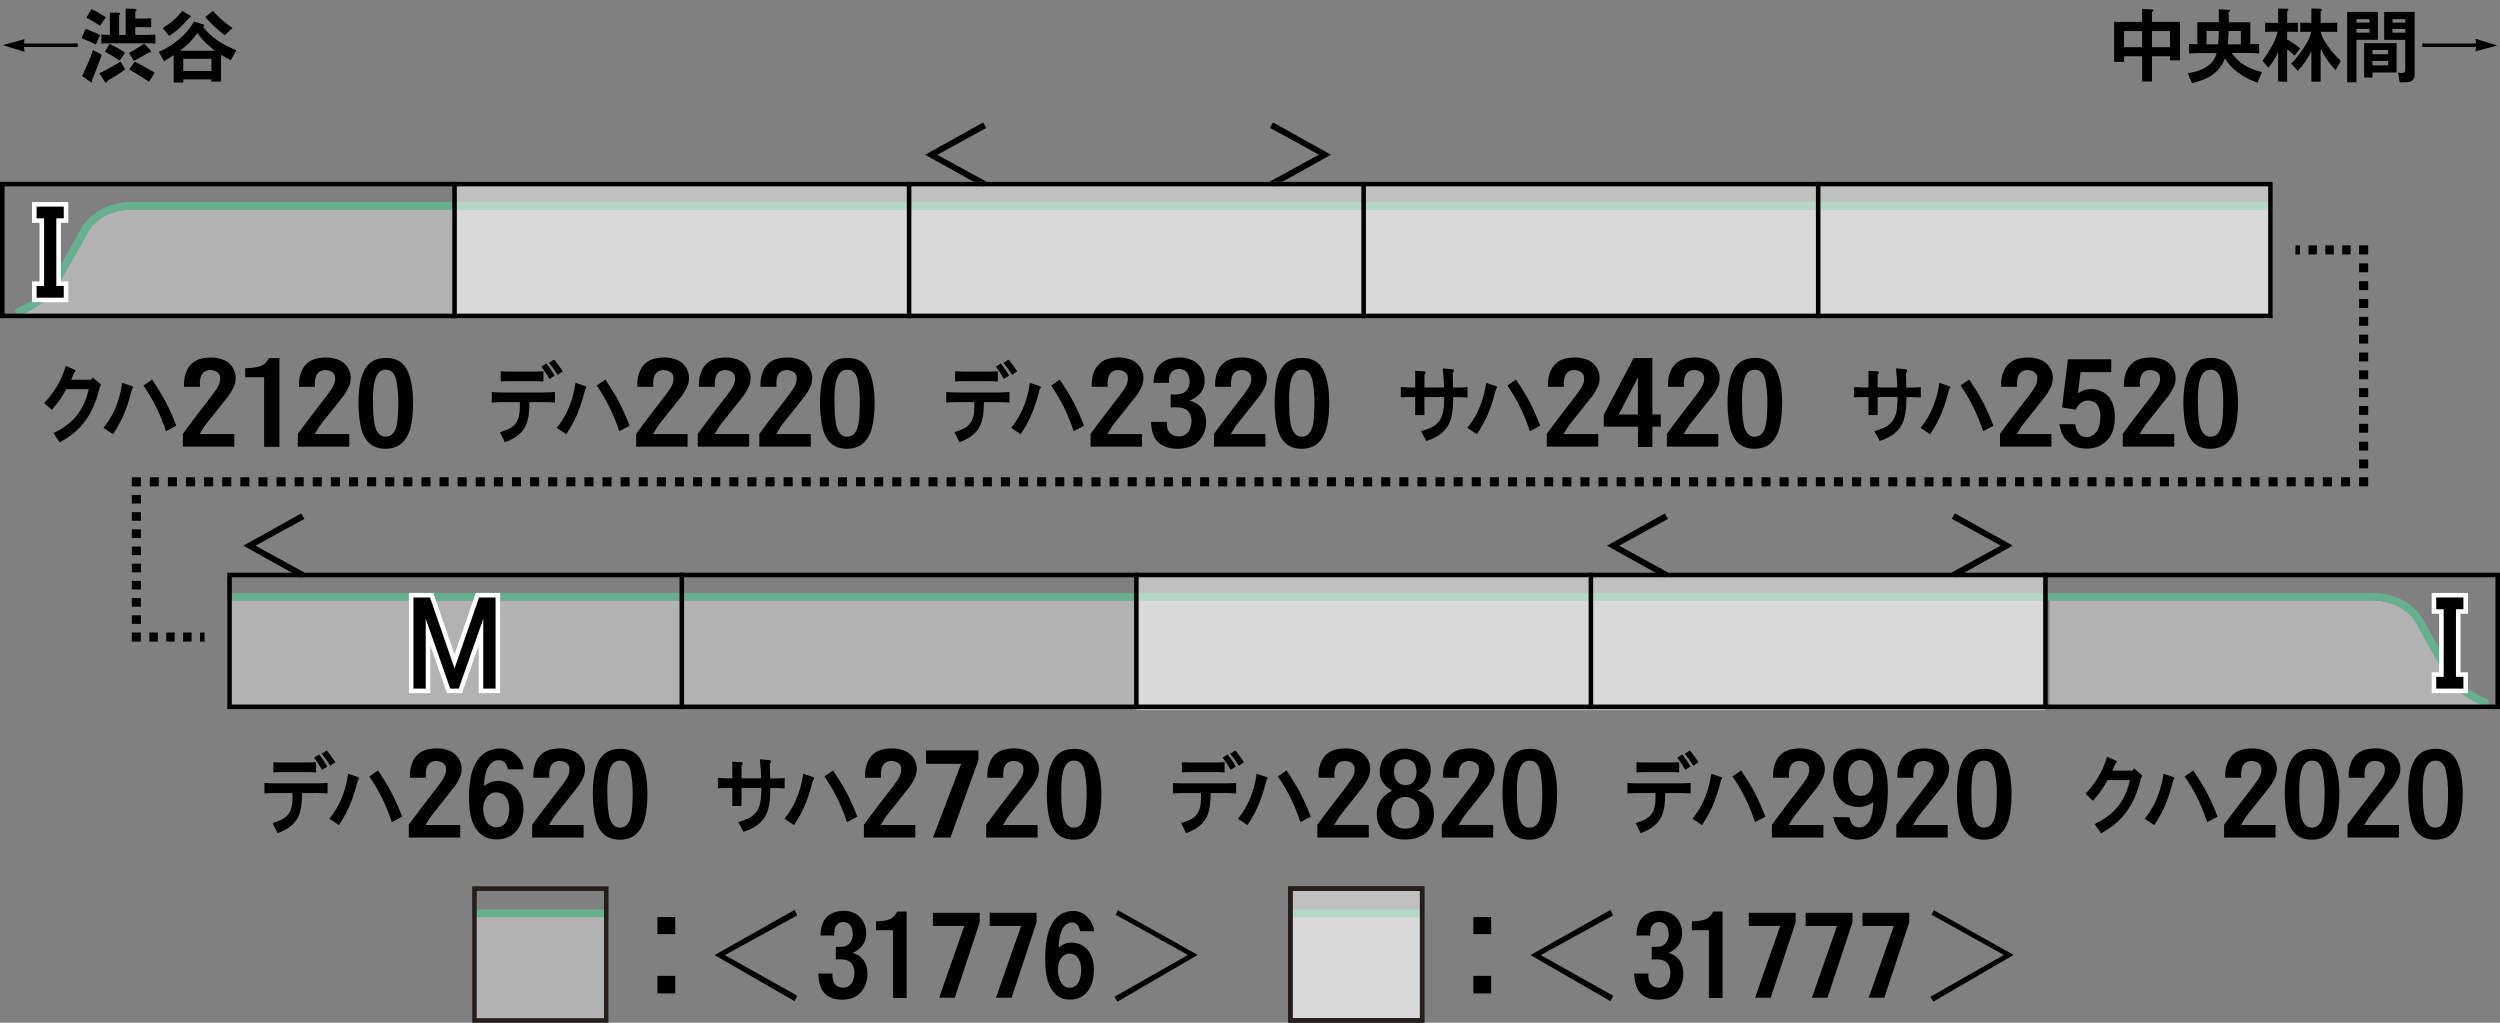 <?xml version="1.0" encoding="utf-8"?>
<!-- Generator: Adobe Illustrator 27.7.0, SVG Export Plug-In . SVG Version: 6.00 Build 0)  -->
<svg version="1.1" xmlns="http://www.w3.org/2000/svg" xmlns:xlink="http://www.w3.org/1999/xlink" x="0px" y="0px"
	 viewBox="0 0 550 225" style="enable-background:new 0 0 550 225;" xml:space="preserve">
<rect x="0" y="0" width="550" height="225" fill="#808080" stroke="none"/>
<style type="text/css">
	.st0{fill:#B2B2B2;}
	.st1{fill-rule:evenodd;clip-rule:evenodd;fill:#B2B2B2;}
	.st2{fill:#68AF90;}
	.st3{opacity:0.5;fill-rule:evenodd;clip-rule:evenodd;fill:#FFFFFF;}
	.st4{fill-rule:evenodd;clip-rule:evenodd;fill:none;stroke:#000000;}
	.st5{fill:#251E1C;}
	.st6{fill:none;stroke:#000000;stroke-width:2;}
	.st7{fill:none;stroke:#000000;stroke-width:2;stroke-dasharray:1.857,1.857;}
	.st8{fill:none;stroke:#000000;stroke-width:2;stroke-dasharray:1.961,1.961;}
	.st9{fill:none;stroke:#000000;stroke-width:2;stroke-dasharray:1.992,1.992;}
	.st10{fill:none;stroke:#000000;stroke-width:2;stroke-dasharray:1.891,1.891;}
	.st11{fill:none;stroke:#FFFFFF;stroke-width:2;stroke-miterlimit:10;}
</style>
<g id="レイヤー_1">
	<g id="パンタ">
		<g>
			<g>
				<path d="M280.08,26.94l12.73,7.1l-12.73,7.1l-0.7-1.2l10.76-5.91l-10.76-5.91L280.08,26.94z"/>
			</g>
			<g>
				<path d="M216.97,39.95l-0.7,1.2l-12.73-7.1l12.73-7.1l0.7,1.2l-10.76,5.91L216.97,39.95z"/>
			</g>
		</g>
		<g>
			<g>
				<path d="M66.97,125.95l-0.7,1.2l-12.73-7.1l12.73-7.1l0.7,1.2l-10.76,5.91L66.97,125.95z"/>
			</g>
		</g>
		<g>
			<g>
				<path d="M430.08,112.94l12.73,7.1l-12.73,7.1l-0.7-1.2l10.76-5.91l-10.76-5.91L430.08,112.94z"/>
			</g>
			<g>
				<path d="M366.97,125.95l-0.7,1.2l-12.73-7.1l12.73-7.1l0.7,1.2l-10.76,5.91L366.97,125.95z"/>
			</g>
		</g>
	</g>
	<g id="塗り">
		<path class="st1" d="M100,46.1v23.24h100V46.1C200,46.1,121.65,46.1,100,46.1z"/>
		<path class="st1" d="M100,69.34V46.1c0,0-63.18,0-70.8,0s-10.42,5.17-10.42,5.17s-4.5,8.08-6.91,12.15s-7.62,5.91-7.62,5.91H100z"
			/>
		<path class="st1" d="M200,46.1v23.24h100V46.1C300,46.1,221.65,46.1,200,46.1z"/>
		<path class="st1" d="M300,46.1v23.24h100V46.1C400,46.1,321.65,46.1,300,46.1z"/>
		<path class="st1" d="M400,46.1v23.24h100V46.1C500,46.1,421.65,46.1,400,46.1z"/>
		<path class="st2" d="M198.75,46.1h-97.5c-0.69,0-1.25-0.38-1.25-0.84c0-0.46,0.56-0.84,1.25-0.84h97.5c0.69,0,1.25,0.38,1.25,0.84
			C200,45.72,199.44,46.1,198.75,46.1z"/>
		<path class="st2" d="M4.25,69.33c-0.36,0-0.71-0.2-0.85-0.54c-0.18-0.43,0.05-0.92,0.52-1.08c0.05-0.02,4.94-1.8,7.15-5.53
			c2.37-4.01,6.85-12.05,6.9-12.13c0.12-0.22,3.14-5.63,11.23-5.63H100c0.5,0,0.91,0.38,0.91,0.84c0,0.46-0.41,0.84-0.91,0.84H29.2
			c-6.93,0-9.51,4.52-9.61,4.71c-0.05,0.09-4.54,8.15-6.92,12.17c-2.54,4.29-7.86,6.21-8.09,6.29C4.47,69.31,4.36,69.33,4.25,69.33z
			"/>
		<path class="st2" d="M298.75,46.1h-97.5c-0.69,0-1.25-0.38-1.25-0.84c0-0.46,0.56-0.84,1.25-0.84h97.5c0.69,0,1.25,0.38,1.25,0.84
			C300,45.72,299.44,46.1,298.75,46.1z"/>
		<path class="st2" d="M398.75,46.1h-97.5c-0.69,0-1.25-0.38-1.25-0.84c0-0.46,0.56-0.84,1.25-0.84h97.5c0.69,0,1.25,0.38,1.25,0.84
			C400,45.72,399.44,46.1,398.75,46.1z"/>
		<path class="st2" d="M498.75,46.1h-97.5c-0.69,0-1.25-0.38-1.25-0.84c0-0.46,0.56-0.84,1.25-0.84h97.5c0.69,0,1.25,0.38,1.25,0.84
			C500,45.72,499.44,46.1,498.75,46.1z"/>
		<path class="st1" d="M50,132.1v23.24h100V132.1C150,132.1,71.65,132.1,50,132.1z"/>
		<path class="st1" d="M450.91,155.34V132.1c0,0,63.18,0,70.8,0c7.62,0,10.42,5.17,10.42,5.17s4.5,8.08,6.91,12.15
			c2.41,4.07,7.62,5.91,7.62,5.91H450.91z"/>
		<path class="st1" d="M150,132.1v23.24h100V132.1C250,132.1,171.65,132.1,150,132.1z"/>
		<path class="st1" d="M250,132.1v23.24h100V132.1C350,132.1,271.65,132.1,250,132.1z"/>
		<path class="st1" d="M350,132.1v23.24h100V132.1C450,132.1,371.65,132.1,350,132.1z"/>
		<path class="st2" d="M148.75,132.1h-97.5c-0.69,0-1.25-0.38-1.25-0.84c0-0.46,0.56-0.84,1.25-0.84h97.5
			c0.69,0,1.25,0.38,1.25,0.84C150,131.72,149.44,132.1,148.75,132.1z"/>
		<g>
			<path class="st1" d="M103.88,201.76V225h30v-23.24C133.88,201.76,110.37,201.76,103.88,201.76z"/>
			<path class="st2" d="M133.5,201.75h-29.25c-0.21,0-0.38-0.38-0.38-0.84c0-0.46,0.17-0.84,0.38-0.84h29.25
				c0.21,0,0.38,0.38,0.38,0.84C133.88,201.38,133.71,201.75,133.5,201.75z"/>
		</g>
		<g>
			<path class="st1" d="M283.38,201.76V225h30v-23.24C313.38,201.76,289.87,201.76,283.38,201.76z"/>
			<path class="st2" d="M313,201.75h-29.25c-0.21,0-0.38-0.38-0.38-0.84c0-0.46,0.17-0.84,0.38-0.84H313c0.21,0,0.38,0.38,0.38,0.84
				C313.38,201.38,313.21,201.75,313,201.75z"/>
		</g>
		<path class="st2" d="M546.66,155.33c0.36,0,0.71-0.21,0.85-0.54c0.18-0.43-0.05-0.92-0.52-1.08c-0.05-0.02-4.94-1.8-7.15-5.53
			c-2.37-4.01-6.85-12.05-6.9-12.13c-0.12-0.22-3.14-5.63-11.23-5.63h-70.8c-0.5,0-0.91,0.38-0.91,0.84c0,0.46,0.41,0.84,0.91,0.84
			h70.8c6.93,0,9.51,4.52,9.61,4.71c0.05,0.09,4.54,8.15,6.92,12.17c2.54,4.29,7.86,6.21,8.09,6.29
			C546.44,155.31,546.55,155.33,546.66,155.33z"/>
		<path class="st2" d="M248.75,132.1h-97.5c-0.69,0-1.25-0.38-1.25-0.84c0-0.46,0.56-0.84,1.25-0.84h97.5
			c0.69,0,1.25,0.38,1.25,0.84C250,131.72,249.44,132.1,248.75,132.1z"/>
		<path class="st2" d="M348.75,132.1h-97.5c-0.69,0-1.25-0.38-1.25-0.84c0-0.46,0.56-0.84,1.25-0.84h97.5
			c0.69,0,1.25,0.38,1.25,0.84C350,131.72,349.44,132.1,348.75,132.1z"/>
		<path class="st2" d="M448.75,132.1h-97.5c-0.69,0-1.25-0.38-1.25-0.84c0-0.46,0.56-0.84,1.25-0.84h97.5
			c0.69,0,1.25,0.38,1.25,0.84C450,131.72,449.44,132.1,448.75,132.1z"/>
		<rect x="283.38" y="195" class="st3" width="30" height="30"/>
		<rect x="250" y="126.23" class="st3" width="200" height="30"/>
		<rect x="100" y="40" class="st3" width="400" height="30"/>
	</g>
	<g id="編成外罫線">
		<g>
			<path d="M499,41v28H1V41H499 M500,40H0v30h500V40L500,40z"/>
		</g>
		<line class="st4" x1="100" y1="40" x2="100" y2="70"/>
		<line class="st4" x1="300" y1="40" x2="300" y2="70"/>
		<line class="st4" x1="200" y1="40" x2="200" y2="70"/>
		<line class="st4" x1="400" y1="40" x2="400" y2="70"/>
		<g>
			<path d="M549,127v28H51v-28H549 M550,126H50v30h500V126L550,126z"/>
		</g>
		<line class="st4" x1="250" y1="126" x2="250" y2="156"/>
		<line class="st4" x1="150" y1="126" x2="150" y2="156"/>
		<line class="st4" x1="350" y1="126" x2="350" y2="156"/>
		<line class="st4" x1="450" y1="126" x2="450" y2="156"/>
		<g>
			<path class="st5" d="M132.88,196v28h-28v-28H132.88 M133.88,195h-30v30h30V195L133.88,195z"/>
		</g>
		<g>
			<path class="st5" d="M312.38,196v28h-28v-28H312.38 M313.38,195h-30v30h30V195L313.38,195z"/>
		</g>
		<g>
			<g>
				<line class="st6" x1="505" y1="54.98" x2="506" y2="54.98"/>
				<line class="st7" x1="507.86" y1="54.98" x2="518.07" y2="54.98"/>
				<polyline class="st6" points="519,54.98 520,54.98 520,55.98 				"/>
				<line class="st8" x1="520" y1="57.94" x2="520" y2="104.02"/>
				<polyline class="st6" points="520,105 520,106 519,106 				"/>
				<line class="st9" x1="517.01" y1="106" x2="32" y2="106"/>
				<polyline class="st6" points="31,106 30,106 30,107 				"/>
				<line class="st10" x1="30" y1="108.89" x2="30" y2="138.2"/>
				<polyline class="st6" points="30,139.15 30,140.15 31,140.15 				"/>
				<line class="st7" x1="32.86" y1="140.15" x2="43.07" y2="140.15"/>
				<line class="st6" x1="44" y1="140.15" x2="45" y2="140.15"/>
			</g>
		</g>
		<g>
			<path class="st5" d="M312.38,196v28h-28v-28H312.38 M313.38,195h-30v30h30V195L313.38,195z"/>
		</g>
	</g>
	<g id="テキスト">
		<g>
			<path class="st11" d="M8.05,45.45h5.98v2.58h-1.64v14.88h1.64v2.58H8.05v-2.58H9.7V48.03H8.05V45.45z"/>
		</g>
		<g>
			<path d="M8.05,45.45h5.98v2.58h-1.64v14.88h1.64v2.58H8.05v-2.58H9.7V48.03H8.05V45.45z"/>
		</g>
		<g>
			<g>
				<path d="M465.11,13.62V4.81h6.15V1.98l2.13,0.09c0.49,0.05,0.5,0.24,0.04,0.58v2.16h6.17v8.47h-2.2v-0.9h-3.97v5.55h-2.16v-5.55
					h-3.97v1.23H465.11z M467.29,10.39h3.97V6.84h-3.97V10.39z M473.43,10.39h3.97V6.84h-3.97V10.39z"/>
				<path d="M487.66,11.67h-3.67l-1.55,0.05l-0.86,0.04V9.67c0.61,0.04,1.22,0.05,1.83,0.05V4.88h4.73c0.01-0.46,0.01-0.93,0-1.42
					c0-0.45-0.01-0.92-0.04-1.42l2.16,0.11c0.48,0.04,0.49,0.23,0.04,0.58v0.37l0.04,1.09v0.7h4.73v4.83c0.19,0,0.4-0.01,0.65-0.02
					c0.14,0,0.36-0.01,0.65-0.02c0.15,0,0.26,0,0.33,0c0.12-0.01,0.22-0.02,0.32-0.02v2.09c-0.42-0.02-0.82-0.05-1.2-0.07
					c-0.43-0.01-0.84-0.02-1.21-0.02h-3.66c0.86,1.14,1.74,1.99,2.65,2.57c0.57,0.36,1.22,0.69,1.95,0.98
					c0.32,0.12,0.66,0.23,1.04,0.35c0.33,0.12,0.67,0.22,1.04,0.32l-0.98,2.3c-1.62-0.54-3.06-1.29-4.34-2.25
					c-1.17-0.89-2.12-1.92-2.83-3.09c-0.5,1.38-1.32,2.51-2.44,3.39c-0.64,0.5-1.41,0.93-2.3,1.28c-0.39,0.15-0.8,0.3-1.25,0.46
					c-0.38,0.12-0.8,0.23-1.27,0.33l-0.93-2.18c0.4-0.07,0.76-0.14,1.09-0.21c0.39-0.08,0.74-0.18,1.07-0.28
					c0.75-0.26,1.42-0.57,2-0.95C486.57,13.99,487.31,12.98,487.66,11.67z M485.45,9.75h2.51c0.13-0.93,0.19-1.9,0.19-2.94h-2.71
					V9.75z M490.1,9.75h2.9V6.82h-2.71c-0.01,0.47-0.04,0.96-0.07,1.46C490.19,8.75,490.15,9.24,490.1,9.75z"/>
				<path d="M498.33,7.03V4.97l0.63,0.04l0.79,0.02h1.44V1.88l1.99,0.04c0.18,0,0.27,0.06,0.28,0.18c0,0.11-0.08,0.23-0.23,0.37
					c-0.02,0.02-0.04,0.04-0.05,0.05v2.51h0.93c0.48,0,0.96-0.02,1.42-0.05v2.06l-0.62-0.04l-0.81-0.02h-0.93v1.69
					c0.59,0.35,1.08,0.66,1.48,0.93c0.52,0.35,0.98,0.7,1.39,1.05l-1.23,1.58c-0.54-0.5-1.08-0.96-1.63-1.37v7.12l-1.99-0.04v-6.47
					c-0.15,0.33-0.29,0.61-0.42,0.84c-0.16,0.3-0.32,0.58-0.46,0.83c-0.34,0.54-0.76,1.12-1.25,1.74l-1.32-1.51
					c0.4-0.56,0.74-1.05,1.04-1.48c0.36-0.56,0.68-1.09,0.95-1.58c0.32-0.55,0.58-1.09,0.79-1.62c0.25-0.59,0.43-1.16,0.56-1.72
					h-1.34l-0.79,0.02L498.33,7.03z M506.06,7.03V4.97c0.47,0.04,0.94,0.05,1.42,0.05h1.02V1.86l2,0.07
					c0.22,0.01,0.32,0.09,0.3,0.25c-0.02,0.11-0.11,0.23-0.26,0.39v2.46h2.23c0.47,0,0.94-0.02,1.41-0.05v2.06
					c-0.47-0.04-0.94-0.05-1.41-0.05h-2.23c0.18,0.66,0.42,1.27,0.74,1.83c0.47,0.81,1.03,1.62,1.69,2.43
					c0.57,0.69,1.24,1.41,2,2.16l-1.12,2.02c-0.64-0.64-1.25-1.38-1.83-2.21c-0.52-0.73-1.01-1.55-1.48-2.46v7.21h-2.04v-6.7
					c-0.42,0.87-0.88,1.66-1.39,2.37c-0.18,0.26-0.39,0.54-0.65,0.86c-0.15,0.18-0.39,0.45-0.7,0.83c-0.07,0.09-0.15,0.19-0.23,0.28
					l-1.46-1.62c0.96-1,1.85-2.1,2.67-3.32c0.57-0.86,1.02-1.67,1.34-2.44c0.15-0.33,0.29-0.74,0.42-1.23h-1.02
					C507,6.98,506.53,6.99,506.06,7.03z"/>
				<path d="M516.37,18.1V2.63h6.77v6.12h-4.73v9.35H516.37z M518.41,4.97h2.88V4.22h-2.88V4.97z M518.41,7.19h2.88V6.38h-2.88V7.19
					z M520.11,9.49h7.14v6.45h-5.31v1.11h-1.83V9.49z M521.94,11.92h3.46V11h-3.46V11.92z M521.94,14.38h3.46v-0.98h-3.46V14.38z
					 M524.52,8.77V2.63h6.7v13.29c0,0.02,0,0.06,0,0.12c0,0.16,0,0.29,0,0.39c0,0.14-0.01,0.27-0.04,0.39
					c-0.04,0.29-0.13,0.52-0.28,0.69c-0.16,0.22-0.42,0.38-0.77,0.47c-0.14,0.04-0.3,0.06-0.47,0.09c-0.12,0.01-0.27,0.02-0.46,0.02
					l-0.76,0.02l-0.53,0.02l-0.3-2.14c0.06,0,0.16,0.01,0.3,0.02c0.25,0.02,0.43,0.04,0.54,0.04c0.21,0,0.37-0.03,0.47-0.09
					c0.12-0.06,0.19-0.18,0.21-0.35c0.02-0.09,0.03-0.24,0.02-0.44c0-0.06,0-0.1,0-0.12V8.77H524.52z M526.35,4.97h2.81V4.22h-2.81
					V4.97z M526.35,7.19h2.81V6.38h-2.81V7.19z"/>
				<path d="M532.9,9.56h11.85l-0.12-1.02L549.4,10l-4.82,1.3l0.16-0.98H532.9V9.56z"/>
			</g>
		</g>
		<g>
			<g>
				<path d="M5.26,10.32l0.14,1.09L0.62,9.93L5.4,8.61L5.27,9.56h11.85v0.76H5.26z"/>
				<path d="M17.93,8.42l0.91-2.07c0.47,0.16,0.95,0.35,1.44,0.56c0.45,0.18,0.91,0.38,1.41,0.62l0.33,0.16l-0.91,2.11l-0.26-0.11
					c-0.5-0.26-0.98-0.48-1.44-0.67C18.9,8.78,18.41,8.58,17.93,8.42z M20.46,11l1.92,1.04c-0.11,0.32-0.23,0.66-0.37,1.04
					c-0.11,0.33-0.23,0.68-0.37,1.05c-0.05,0.14-0.1,0.28-0.16,0.4c-0.18,0.46-0.35,0.91-0.53,1.37c-0.19,0.52-0.37,0.97-0.54,1.37
					l-0.16,0.39c0.15,0.5-0.01,0.6-0.47,0.28l-1.72-1.23c0.25-0.5,0.45-0.94,0.62-1.32c0.22-0.48,0.42-0.93,0.6-1.34
					c0.23-0.57,0.45-1.08,0.63-1.51C20.11,12,20.3,11.48,20.46,11z M19,3.92L20.13,2c0.46,0.21,0.93,0.45,1.42,0.7
					c0.41,0.25,0.86,0.52,1.35,0.83l0.39,0.26l-1.27,1.86L21.74,5.5l-0.63-0.4c-0.39-0.23-0.73-0.44-1.04-0.62
					C19.7,4.26,19.34,4.07,19,3.92z M26.53,13.55l1.02,1.74c-0.71,0.49-1.35,0.91-1.9,1.27c-0.69,0.45-1.34,0.83-1.95,1.16
					c-0.2,0.52-0.42,0.59-0.67,0.21l-1.16-1.83c0.68-0.3,1.38-0.66,2.11-1.07c0.63-0.35,1.32-0.74,2.06-1.18L26.53,13.55z
					 M22.29,9.58V7.61c0.27,0.01,0.59,0.02,0.95,0.04c0.13,0.01,0.29,0.02,0.47,0.02c0.11,0,0.26,0.01,0.46,0.02V2.76l1.92,0.04
					c0.21,0,0.32,0.06,0.33,0.19c0.01,0.11-0.06,0.22-0.21,0.33v4.36h1.44v-5.8l1.93,0.07c0.27,0.01,0.42,0.08,0.44,0.21
					s-0.06,0.26-0.26,0.4v1.53h2.09c0.14,0,0.29-0.01,0.44-0.02c0.08,0,0.23-0.01,0.44-0.02c0.23-0.02,0.41-0.04,0.53-0.04v2
					c-0.11,0-0.26-0.01-0.46-0.02C32.59,6,32.43,5.99,32.33,5.99C32.16,5.98,32,5.97,31.85,5.97h-2.09v1.71h2.44
					c0.16,0,0.36-0.01,0.6-0.02c0.13,0,0.33-0.01,0.6-0.02c0.16-0.01,0.29-0.02,0.39-0.02c0.14-0.01,0.28-0.02,0.4-0.02v1.97
					c-0.11,0-0.22-0.01-0.35-0.02c-0.07,0-0.18,0-0.32,0c-0.16-0.01-0.28-0.02-0.35-0.02c-0.12,0-0.22,0-0.32,0
					c-0.25-0.01-0.46-0.02-0.65-0.02h-7.93c-0.19,0-0.41,0.01-0.67,0.02c-0.09,0-0.2,0-0.32,0c-0.08,0-0.19,0.01-0.33,0.02
					c-0.15,0-0.26,0-0.33,0C22.49,9.57,22.38,9.58,22.29,9.58z M23.08,11.37l1.02-1.71c0.26,0.11,0.53,0.24,0.83,0.4
					c0.14,0.06,0.28,0.13,0.42,0.21s0.28,0.16,0.4,0.23s0.25,0.13,0.37,0.19c0.23,0.14,0.47,0.29,0.7,0.44
					c0.26,0.16,0.49,0.32,0.7,0.46l-1.2,1.78l-0.19-0.14c-0.45-0.3-0.94-0.63-1.49-0.98c-0.25-0.13-0.51-0.28-0.79-0.46
					C23.6,11.65,23.34,11.51,23.08,11.37z M31.71,9.6l1.37,1.42c0.18,0.2,0.21,0.35,0.11,0.44c-0.09,0.08-0.25,0.12-0.47,0.11
					c-0.45,0.28-0.94,0.57-1.48,0.86c-0.42,0.25-0.93,0.52-1.51,0.81l-0.3,0.16l-1.04-1.74l0.3-0.18c0.5-0.28,0.97-0.55,1.39-0.81
					c0.47-0.29,0.91-0.58,1.34-0.86L31.71,9.6z M28.44,15.27l1.21-1.71l0.6,0.3c0.63,0.33,1.28,0.68,1.93,1.05
					c0.6,0.33,1.22,0.69,1.86,1.09L32.78,18l-0.37-0.25c-0.61-0.42-1.26-0.85-1.95-1.28C29.84,16.09,29.17,15.7,28.44,15.27z"/>
				<path d="M51.99,11.04l-1.21,2.23c-0.41-0.21-0.77-0.4-1.09-0.58c-0.38-0.22-0.73-0.43-1.05-0.63v5.89h-2.13v-0.49h-6.19v0.7
					h-2.11v-6.01c-0.32,0.2-0.67,0.42-1.05,0.67c-0.19,0.11-0.37,0.21-0.54,0.32c-0.18,0.09-0.36,0.2-0.54,0.32l-1.14-2.04
					c0.27-0.13,0.51-0.25,0.72-0.37c0.26-0.13,0.5-0.25,0.74-0.35c0.52-0.29,0.97-0.57,1.37-0.83c1.16-0.77,2.25-1.72,3.27-2.83
					c0.23-0.27,0.45-0.52,0.63-0.76c0.22-0.27,0.41-0.53,0.56-0.79c0.06-0.09,0.15-0.26,0.28-0.49c0.06-0.12,0.1-0.2,0.12-0.25
					l2.07,0.6c0.18,0.06,0.26,0.15,0.25,0.26c-0.02,0.11-0.11,0.21-0.26,0.3c0.88,1.16,1.97,2.19,3.29,3.08
					C49.16,9.79,50.5,10.47,51.99,11.04z M37.21,7.91L35.8,6.17c0.07-0.05,0.14-0.09,0.21-0.14c0.2-0.13,0.39-0.25,0.56-0.37
					c0.21-0.14,0.4-0.26,0.56-0.37c0.4-0.29,0.75-0.57,1.05-0.83c0.55-0.47,1.19-1.15,1.92-2.06l1.65,0.98
					c0.34,0.22,0.29,0.42-0.14,0.58c-0.73,0.83-1.34,1.48-1.83,1.95C39.07,6.59,38.21,7.25,37.21,7.91z M39.62,11.16h7.68
					c-0.46-0.35-0.83-0.65-1.11-0.9c-0.41-0.33-0.77-0.64-1.07-0.95c-0.5-0.49-1.08-1.16-1.72-2c-0.61,0.83-1.21,1.54-1.79,2.13
					C40.98,10.04,40.32,10.61,39.62,11.16z M40.32,15.62h6.19v-2.67h-6.19V15.62z M45.17,3.76l1.67-1.37
					c0.57,0.66,1.2,1.29,1.88,1.9c0.75,0.67,1.56,1.28,2.43,1.85l-1.69,1.62c-0.4-0.29-0.8-0.61-1.21-0.95
					c-0.34-0.29-0.73-0.64-1.16-1.05l-0.02-0.02c-0.45-0.42-0.77-0.74-0.98-0.95C45.73,4.42,45.43,4.08,45.17,3.76z"/>
			</g>
		</g>
		<g>
			<path d="M14.56,85.65c-0.41,0.8-0.84,1.52-1.3,2.16c-0.26,0.38-0.56,0.78-0.91,1.2c-0.26,0.33-0.58,0.71-0.96,1.17l-1.66-1.54
				c0.58-0.6,1.07-1.17,1.47-1.71c0.48-0.61,0.91-1.24,1.29-1.88c0.42-0.68,0.79-1.4,1.13-2.18c0.3-0.74,0.59-1.53,0.86-2.37
				l1.94,0.85c0.18,0.06,0.24,0.16,0.19,0.3c-0.03,0.11-0.13,0.22-0.29,0.32l-0.19,0.43l-0.25,0.64l-0.22,0.51h4.36l0.39-0.51
				l1.54,1.33c0.32,0.25,0.32,0.49,0.02,0.71c-0.29,1.28-0.65,2.44-1.07,3.5c-0.45,1.17-0.98,2.23-1.59,3.19
				c-0.96,1.52-2.15,2.81-3.57,3.89c-0.37,0.28-0.79,0.57-1.27,0.88c-0.2,0.12-0.42,0.26-0.66,0.39c-0.21,0.15-0.43,0.29-0.66,0.41
				l-1.4-2.05c0.46-0.24,0.89-0.46,1.27-0.68c0.44-0.25,0.85-0.51,1.22-0.77c0.86-0.59,1.6-1.23,2.22-1.92
				c0.91-1.01,1.68-2.27,2.3-3.76c0.29-0.75,0.55-1.6,0.76-2.54H14.56z"/>
			<path d="M22.76,94.13c0.44-0.56,0.83-1.11,1.18-1.63c0.38-0.58,0.72-1.16,1-1.75c0.99-2.07,1.64-4.24,1.94-6.52l2.13,0.71
				c0.38,0.12,0.39,0.35,0.02,0.68c-0.21,0.86-0.43,1.67-0.66,2.42c-0.26,0.84-0.53,1.63-0.81,2.37c-0.7,1.79-1.6,3.5-2.71,5.11
				L22.76,94.13z M36.51,94.86c-0.16-0.48-0.31-0.92-0.46-1.33c-0.17-0.45-0.34-0.88-0.51-1.3c-0.36-0.91-0.74-1.77-1.13-2.56
				c-0.78-1.6-1.73-3.22-2.86-4.85l1.91-1.33c0.61,0.92,1.14,1.74,1.59,2.48c0.55,0.89,1.04,1.74,1.47,2.56
				c0.39,0.76,0.79,1.61,1.2,2.54c0.17,0.4,0.35,0.83,0.56,1.3c0.16,0.39,0.33,0.82,0.51,1.3L36.51,94.86z"/>
			<path d="M40.23,98.26v-2.81c1-1.39,2.09-2.84,3.25-4.36c1.11-1.45,2.22-2.9,3.33-4.33c0.02-0.03,0.04-0.06,0.05-0.08
				c0.29-0.38,0.5-0.68,0.63-0.9c0.25-0.33,0.45-0.64,0.57-0.93c0.35-0.74,0.46-1.43,0.33-2.08c-0.13-0.6-0.57-1.02-1.34-1.25
				c-0.75-0.2-1.41-0.13-1.99,0.2c-0.51,0.32-0.84,0.83-0.98,1.53c-0.05,0.27-0.09,0.58-0.11,0.95c0,0.22,0.01,0.52,0.03,0.9h-3.52
				c-0.02-0.53,0-1.04,0.05-1.53c0.07-0.55,0.19-1.05,0.35-1.5c0.36-1.07,0.97-1.9,1.8-2.48c0.75-0.52,1.71-0.82,2.9-0.9
				c1.07-0.12,2.1-0.02,3.09,0.3c1.15,0.33,2.01,1,2.6,2c0.55,0.95,0.71,1.98,0.49,3.08c-0.09,0.52-0.31,1.09-0.66,1.7
				c-0.24,0.45-0.57,0.98-1.01,1.58c-0.05,0.03-0.1,0.08-0.14,0.13c-0.62,0.8-1.26,1.61-1.91,2.43l-2.1,2.63
				c-0.47,0.58-0.84,1.06-1.09,1.43c-0.35,0.55-0.66,1.06-0.93,1.53h7.62v2.76H40.23z"/>
			<path d="M53.93,83v-2c0.62,0,1.14-0.03,1.56-0.08c0.56-0.05,1.08-0.15,1.56-0.3c0.93-0.28,1.63-0.89,2.1-1.83h2.32v19.52h-3.36
				V83H53.93z"/>
			<path d="M65.53,98.26v-2.81c1-1.39,2.09-2.84,3.25-4.36c1.11-1.45,2.22-2.9,3.33-4.33c0.02-0.03,0.04-0.06,0.05-0.08
				c0.29-0.38,0.5-0.68,0.63-0.9c0.25-0.33,0.45-0.64,0.57-0.93c0.35-0.74,0.46-1.43,0.33-2.08c-0.13-0.6-0.57-1.02-1.34-1.25
				c-0.75-0.2-1.41-0.13-1.99,0.2c-0.51,0.32-0.84,0.83-0.98,1.53c-0.05,0.27-0.09,0.58-0.11,0.95c0,0.22,0.01,0.52,0.03,0.9h-3.52
				c-0.02-0.53,0-1.04,0.05-1.53c0.07-0.55,0.19-1.05,0.35-1.5c0.36-1.07,0.97-1.9,1.8-2.48c0.75-0.52,1.71-0.82,2.9-0.9
				c1.07-0.12,2.1-0.02,3.09,0.3c1.15,0.33,2.01,1,2.6,2c0.55,0.95,0.71,1.98,0.49,3.08c-0.09,0.52-0.31,1.09-0.66,1.7
				c-0.24,0.45-0.57,0.98-1.01,1.58c-0.05,0.03-0.1,0.08-0.14,0.13c-0.62,0.8-1.26,1.61-1.91,2.43l-2.1,2.63
				c-0.47,0.58-0.84,1.06-1.09,1.43c-0.35,0.55-0.66,1.06-0.93,1.53h7.62v2.76H65.53z"/>
			<path d="M84.93,98.73c-1.04,0.02-1.94-0.17-2.71-0.55c-0.67-0.35-1.25-0.87-1.72-1.55c-0.4-0.58-0.73-1.31-0.98-2.18
				c-0.2-0.72-0.35-1.54-0.46-2.48c-0.26-2.22-0.26-4.37-0.03-6.44c0.09-0.8,0.22-1.53,0.38-2.18c0.22-0.78,0.49-1.47,0.82-2.05
				c0.38-0.69,0.86-1.23,1.42-1.63c0.64-0.45,1.38-0.74,2.24-0.85c3.08-0.38,5.1,0.78,6.07,3.48c0.42,1.19,0.69,2.5,0.82,3.93
				c0.05,0.65,0.09,1.33,0.11,2.03c0,0.6-0.02,1.25-0.05,1.95c-0.02,0.5-0.05,0.97-0.11,1.4c-0.05,0.5-0.12,0.98-0.19,1.43
				c-0.2,1.09-0.49,2-0.87,2.76c-0.46,0.9-1.04,1.59-1.75,2.08C87.07,98.43,86.08,98.72,84.93,98.73z M82.06,88.51
				c0,0.83,0.02,1.59,0.05,2.25c0.05,0.82,0.14,1.57,0.25,2.25c0.05,0.43,0.15,0.83,0.27,1.2c0.16,0.43,0.36,0.79,0.6,1.08
				c0.56,0.72,1.32,0.94,2.27,0.68c0.44-0.12,0.79-0.38,1.07-0.78c0.27-0.33,0.48-0.79,0.63-1.35c0.11-0.43,0.2-0.95,0.27-1.55
				c0.02-0.2,0.04-0.43,0.05-0.7c0.02-0.17,0.04-0.38,0.05-0.63c0-0.07,0-0.12,0-0.18c0.07-1.2,0.09-2.34,0.05-3.41
				c-0.05-1.2-0.18-2.34-0.38-3.41c-0.05-0.3-0.12-0.55-0.19-0.75c-0.07-0.3-0.17-0.55-0.3-0.75c-0.31-0.55-0.71-0.89-1.2-1.03
				c-0.73-0.18-1.36-0.1-1.89,0.25c-0.46,0.33-0.8,0.84-1.04,1.53c-0.13,0.35-0.24,0.77-0.33,1.25c-0.07,0.42-0.13,0.87-0.16,1.35
				c-0.04,0.42-0.06,0.89-0.08,1.4c0,0.2,0,0.42,0,0.65C82.06,88.05,82.06,88.26,82.06,88.51z"/>
		</g>
		<g>
			<path d="M116.48,88.47c0,0.26-0.01,0.51-0.02,0.73c0,0.25-0.01,0.5-0.02,0.73c-0.03,0.54-0.08,1.02-0.14,1.45
				c-0.09,0.51-0.2,0.98-0.32,1.41c-0.15,0.49-0.34,0.93-0.57,1.32c-0.43,0.74-1.06,1.4-1.89,1.97c-0.74,0.51-1.56,0.91-2.45,1.2
				l-1.08-2.22c0.2-0.06,0.38-0.11,0.54-0.15c0.2-0.06,0.38-0.13,0.54-0.21c0.41-0.14,0.76-0.29,1.07-0.45
				c0.76-0.43,1.31-0.98,1.66-1.67c0.26-0.5,0.43-1.17,0.52-2.01c0.02-0.33,0.04-0.68,0.05-1.07c0-0.33-0.01-0.67-0.02-1.03h-3.84
				c-0.26,0-0.55,0.01-0.88,0.02c-0.14,0.01-0.28,0.02-0.44,0.02c-0.09,0.01-0.24,0.02-0.44,0.02c-0.24,0.03-0.42,0.04-0.56,0.04
				v-2.33c0.41,0.02,0.79,0.05,1.17,0.08c0.39,0.01,0.78,0.02,1.15,0.02h9.25l1.32-0.04l1.01-0.06v2.33l-0.98-0.06l-1.35-0.04
				H116.48z M110.16,81.69c0.09,0,0.2,0.01,0.32,0.02c0.08,0,0.19,0,0.32,0c0.14,0.01,0.24,0.02,0.3,0.02c0.12,0,0.23,0,0.32,0
				c0.24,0.01,0.45,0.02,0.64,0.02h5.58c0.2,0,0.42-0.01,0.66-0.02c0.1,0,0.21,0,0.32,0c0.08,0,0.19-0.01,0.32-0.02
				c0.27-0.01,0.47-0.02,0.61-0.02v2.24c-0.19-0.01-0.35-0.02-0.47-0.02c-0.17-0.01-0.33-0.03-0.47-0.04
				c-0.35-0.01-0.67-0.02-0.96-0.02h-5.58c-0.28,0-0.6,0.01-0.95,0.02c-0.14,0.01-0.28,0.02-0.44,0.02
				c-0.1,0.01-0.26,0.03-0.47,0.04c-0.02,0-0.04,0-0.05,0V81.69z M120.88,83.36l-0.25-0.43c-0.41-0.71-0.91-1.46-1.51-2.24
				l1.07-0.73c0.65,0.78,1.26,1.67,1.83,2.67L120.88,83.36z M122.67,82.46l-0.22-0.34c-0.6-0.94-1.16-1.7-1.67-2.29l1.1-0.71
				l0.27,0.28c0.35,0.45,0.64,0.83,0.86,1.13c0.29,0.41,0.56,0.8,0.79,1.17L122.67,82.46z"/>
			<path d="M122.48,94.13c0.44-0.56,0.83-1.11,1.18-1.63c0.38-0.58,0.72-1.16,1-1.75c0.99-2.07,1.64-4.24,1.94-6.52l2.13,0.71
				c0.38,0.12,0.39,0.35,0.02,0.68c-0.21,0.86-0.43,1.67-0.66,2.42c-0.26,0.84-0.53,1.63-0.81,2.37c-0.7,1.79-1.6,3.5-2.71,5.11
				L122.48,94.13z M136.23,94.86c-0.16-0.48-0.31-0.92-0.46-1.33c-0.17-0.45-0.34-0.88-0.51-1.3c-0.36-0.91-0.74-1.77-1.13-2.56
				c-0.78-1.6-1.73-3.22-2.86-4.85l1.91-1.33c0.61,0.92,1.14,1.74,1.59,2.48c0.55,0.89,1.04,1.74,1.47,2.56
				c0.39,0.76,0.79,1.61,1.2,2.54c0.17,0.4,0.35,0.83,0.56,1.3c0.16,0.39,0.33,0.82,0.51,1.3L136.23,94.86z"/>
			<path d="M139.96,98.26v-2.81c1-1.39,2.09-2.84,3.25-4.36c1.11-1.45,2.22-2.9,3.33-4.33c0.02-0.03,0.04-0.06,0.05-0.08
				c0.29-0.38,0.5-0.68,0.63-0.9c0.25-0.33,0.45-0.64,0.57-0.93c0.35-0.74,0.46-1.43,0.33-2.08c-0.13-0.6-0.57-1.02-1.34-1.25
				c-0.75-0.2-1.41-0.13-1.99,0.2c-0.51,0.32-0.84,0.83-0.98,1.53c-0.05,0.27-0.09,0.58-0.11,0.95c0,0.22,0.01,0.52,0.03,0.9h-3.52
				c-0.02-0.53,0-1.04,0.05-1.53c0.07-0.55,0.19-1.05,0.35-1.5c0.36-1.07,0.97-1.9,1.8-2.48c0.75-0.52,1.71-0.82,2.9-0.9
				c1.07-0.12,2.1-0.02,3.09,0.3c1.15,0.33,2.01,1,2.6,2c0.55,0.95,0.71,1.98,0.49,3.08c-0.09,0.52-0.31,1.09-0.66,1.7
				c-0.24,0.45-0.57,0.98-1.01,1.58c-0.05,0.03-0.1,0.08-0.14,0.13c-0.62,0.8-1.26,1.61-1.91,2.43l-2.1,2.63
				c-0.47,0.58-0.84,1.06-1.09,1.43c-0.35,0.55-0.66,1.06-0.93,1.53h7.62v2.76H139.96z"/>
			<path d="M153.51,98.26v-2.81c1-1.39,2.09-2.84,3.25-4.36c1.11-1.45,2.22-2.9,3.33-4.33c0.02-0.03,0.04-0.06,0.05-0.08
				c0.29-0.38,0.5-0.68,0.63-0.9c0.25-0.33,0.45-0.64,0.57-0.93c0.35-0.74,0.46-1.43,0.33-2.08c-0.13-0.6-0.57-1.02-1.34-1.25
				c-0.75-0.2-1.41-0.13-1.99,0.2c-0.51,0.32-0.84,0.83-0.98,1.53c-0.05,0.27-0.09,0.58-0.11,0.95c0,0.22,0.01,0.52,0.03,0.9h-3.52
				c-0.02-0.53,0-1.04,0.05-1.53c0.07-0.55,0.19-1.05,0.35-1.5c0.36-1.07,0.97-1.9,1.8-2.48c0.75-0.52,1.71-0.82,2.9-0.9
				c1.07-0.12,2.1-0.02,3.09,0.3c1.15,0.33,2.01,1,2.6,2c0.55,0.95,0.71,1.98,0.49,3.08c-0.09,0.52-0.31,1.09-0.66,1.7
				c-0.24,0.45-0.57,0.98-1.01,1.58c-0.05,0.03-0.1,0.08-0.14,0.13c-0.62,0.8-1.26,1.61-1.91,2.43l-2.1,2.63
				c-0.47,0.58-0.84,1.06-1.09,1.43c-0.35,0.55-0.66,1.06-0.93,1.53h7.62v2.76H153.51z"/>
			<path d="M167.06,98.26v-2.81c1-1.39,2.09-2.84,3.25-4.36c1.11-1.45,2.22-2.9,3.33-4.33c0.02-0.03,0.04-0.06,0.05-0.08
				c0.29-0.38,0.5-0.68,0.63-0.9c0.25-0.33,0.45-0.64,0.57-0.93c0.35-0.74,0.46-1.43,0.33-2.08c-0.13-0.6-0.57-1.02-1.34-1.25
				c-0.75-0.2-1.41-0.13-1.99,0.2c-0.51,0.32-0.84,0.83-0.98,1.53c-0.05,0.27-0.09,0.58-0.11,0.95c0,0.22,0.01,0.52,0.03,0.9h-3.52
				c-0.02-0.53,0-1.04,0.05-1.53c0.07-0.55,0.19-1.05,0.35-1.5c0.36-1.07,0.97-1.9,1.8-2.48c0.75-0.52,1.71-0.82,2.9-0.9
				c1.07-0.12,2.1-0.02,3.09,0.3c1.15,0.33,2.01,1,2.6,2c0.55,0.95,0.71,1.98,0.49,3.08c-0.09,0.52-0.31,1.09-0.66,1.7
				c-0.24,0.45-0.57,0.98-1.01,1.58c-0.05,0.03-0.1,0.08-0.14,0.13c-0.62,0.8-1.26,1.61-1.91,2.43l-2.1,2.63
				c-0.47,0.58-0.84,1.06-1.09,1.43c-0.35,0.55-0.66,1.06-0.93,1.53h7.62v2.76H167.06z"/>
			<path d="M186.46,98.73c-1.04,0.02-1.94-0.17-2.71-0.55c-0.67-0.35-1.25-0.87-1.72-1.55c-0.4-0.58-0.73-1.31-0.98-2.18
				c-0.2-0.72-0.35-1.54-0.46-2.48c-0.26-2.22-0.26-4.37-0.03-6.44c0.09-0.8,0.22-1.53,0.38-2.18c0.22-0.78,0.49-1.47,0.82-2.05
				c0.38-0.69,0.86-1.23,1.42-1.63c0.64-0.45,1.38-0.74,2.24-0.85c3.08-0.38,5.1,0.78,6.07,3.48c0.42,1.19,0.69,2.5,0.82,3.93
				c0.05,0.65,0.09,1.33,0.11,2.03c0,0.6-0.02,1.25-0.05,1.95c-0.02,0.5-0.05,0.97-0.11,1.4c-0.05,0.5-0.12,0.98-0.19,1.43
				c-0.2,1.09-0.49,2-0.87,2.76c-0.46,0.9-1.04,1.59-1.75,2.08C188.6,98.43,187.61,98.72,186.46,98.73z M183.59,88.51
				c0,0.83,0.02,1.59,0.05,2.25c0.05,0.82,0.14,1.57,0.25,2.25c0.05,0.43,0.15,0.83,0.27,1.2c0.16,0.43,0.36,0.79,0.6,1.08
				c0.56,0.72,1.32,0.94,2.27,0.68c0.44-0.12,0.79-0.38,1.07-0.78c0.27-0.33,0.48-0.79,0.63-1.35c0.11-0.43,0.2-0.95,0.27-1.55
				c0.02-0.2,0.04-0.43,0.05-0.7c0.02-0.17,0.04-0.38,0.05-0.63c0-0.07,0-0.12,0-0.18c0.07-1.2,0.09-2.34,0.05-3.41
				c-0.05-1.2-0.18-2.34-0.38-3.41c-0.05-0.3-0.12-0.55-0.19-0.75c-0.07-0.3-0.17-0.55-0.3-0.75c-0.31-0.55-0.71-0.89-1.2-1.03
				c-0.73-0.18-1.36-0.1-1.89,0.25c-0.46,0.33-0.8,0.84-1.04,1.53c-0.13,0.35-0.24,0.77-0.33,1.25c-0.07,0.42-0.13,0.87-0.16,1.35
				c-0.04,0.42-0.06,0.89-0.08,1.4c0,0.2,0,0.42,0,0.65C183.59,88.05,183.59,88.26,183.59,88.51z"/>
		</g>
		<g>
			<path d="M216.46,88.47c0,0.26-0.01,0.51-0.02,0.73c0,0.25-0.01,0.5-0.02,0.73c-0.03,0.54-0.08,1.02-0.14,1.45
				c-0.09,0.51-0.2,0.98-0.32,1.41c-0.15,0.49-0.34,0.93-0.57,1.32c-0.43,0.74-1.06,1.4-1.89,1.97c-0.74,0.51-1.56,0.91-2.45,1.2
				l-1.08-2.22c0.2-0.06,0.38-0.11,0.54-0.15c0.2-0.06,0.38-0.13,0.54-0.21c0.41-0.14,0.76-0.29,1.07-0.45
				c0.76-0.43,1.31-0.98,1.66-1.67c0.26-0.5,0.43-1.17,0.52-2.01c0.02-0.33,0.04-0.68,0.05-1.07c0-0.33-0.01-0.67-0.02-1.03h-3.84
				c-0.26,0-0.55,0.01-0.88,0.02c-0.14,0.01-0.28,0.02-0.44,0.02c-0.09,0.01-0.24,0.02-0.44,0.02c-0.24,0.03-0.42,0.04-0.56,0.04
				v-2.33c0.41,0.02,0.79,0.05,1.17,0.08c0.39,0.01,0.78,0.02,1.15,0.02h9.25l1.32-0.04l1.01-0.06v2.33l-0.98-0.06l-1.35-0.04
				H216.46z M210.13,81.69c0.09,0,0.2,0.01,0.32,0.02c0.08,0,0.19,0,0.32,0c0.14,0.01,0.24,0.02,0.3,0.02c0.12,0,0.23,0,0.32,0
				c0.24,0.01,0.45,0.02,0.64,0.02h5.58c0.2,0,0.42-0.01,0.66-0.02c0.1,0,0.21,0,0.32,0c0.08,0,0.19-0.01,0.32-0.02
				c0.27-0.01,0.47-0.02,0.61-0.02v2.24c-0.19-0.01-0.35-0.02-0.47-0.02c-0.17-0.01-0.33-0.03-0.47-0.04
				c-0.35-0.01-0.67-0.02-0.96-0.02h-5.58c-0.28,0-0.6,0.01-0.95,0.02c-0.14,0.01-0.28,0.02-0.44,0.02
				c-0.1,0.01-0.26,0.03-0.47,0.04c-0.02,0-0.04,0-0.05,0V81.69z M220.86,83.36l-0.25-0.43c-0.41-0.71-0.91-1.46-1.51-2.24
				l1.07-0.73c0.65,0.78,1.26,1.67,1.83,2.67L220.86,83.36z M222.65,82.46l-0.22-0.34c-0.6-0.94-1.16-1.7-1.67-2.29l1.1-0.71
				l0.27,0.28c0.35,0.45,0.64,0.83,0.86,1.13c0.29,0.41,0.56,0.8,0.79,1.17L222.65,82.46z"/>
			<path d="M222.45,94.13c0.44-0.56,0.83-1.11,1.18-1.63c0.38-0.58,0.72-1.16,1-1.75c0.99-2.07,1.64-4.24,1.94-6.52l2.13,0.71
				c0.38,0.12,0.39,0.35,0.02,0.68c-0.21,0.86-0.43,1.67-0.66,2.42c-0.26,0.84-0.53,1.63-0.81,2.37c-0.7,1.79-1.6,3.5-2.71,5.11
				L222.45,94.13z M236.2,94.86c-0.16-0.48-0.31-0.92-0.46-1.33c-0.17-0.45-0.34-0.88-0.51-1.3c-0.36-0.91-0.74-1.77-1.13-2.56
				c-0.78-1.6-1.73-3.22-2.86-4.85l1.91-1.33c0.61,0.92,1.14,1.74,1.59,2.48c0.55,0.89,1.04,1.74,1.47,2.56
				c0.39,0.76,0.79,1.61,1.2,2.54c0.17,0.4,0.35,0.83,0.56,1.3c0.16,0.39,0.33,0.82,0.51,1.3L236.2,94.86z"/>
			<path d="M239.93,98.26v-2.81c1-1.39,2.09-2.84,3.25-4.36c1.11-1.45,2.22-2.9,3.33-4.33c0.02-0.03,0.04-0.06,0.05-0.08
				c0.29-0.38,0.5-0.68,0.63-0.9c0.25-0.33,0.45-0.64,0.57-0.93c0.35-0.74,0.46-1.43,0.33-2.08c-0.13-0.6-0.57-1.02-1.34-1.25
				c-0.75-0.2-1.41-0.13-1.99,0.2c-0.51,0.32-0.84,0.83-0.98,1.53c-0.05,0.27-0.09,0.58-0.11,0.95c0,0.22,0.01,0.52,0.03,0.9h-3.52
				c-0.02-0.53,0-1.04,0.05-1.53c0.07-0.55,0.19-1.05,0.35-1.5c0.36-1.07,0.97-1.9,1.8-2.48c0.75-0.52,1.71-0.82,2.9-0.9
				c1.07-0.12,2.1-0.02,3.09,0.3c1.15,0.33,2.01,1,2.6,2c0.55,0.95,0.71,1.98,0.49,3.08c-0.09,0.52-0.31,1.09-0.66,1.7
				c-0.24,0.45-0.57,0.98-1.01,1.58c-0.05,0.03-0.1,0.08-0.14,0.13c-0.62,0.8-1.26,1.61-1.91,2.43l-2.1,2.63
				c-0.47,0.58-0.84,1.06-1.09,1.43c-0.35,0.55-0.66,1.06-0.93,1.53h7.62v2.76H239.93z"/>
			<path d="M253.77,84.23c0.02-0.73,0.1-1.35,0.25-1.85c0.15-0.65,0.4-1.23,0.77-1.73c0.78-1.04,1.94-1.67,3.47-1.9
				c1.46-0.25,2.82-0.08,4.1,0.53c0.86,0.42,1.52,1.04,1.99,1.85c0.46,0.77,0.68,1.61,0.68,2.53c0.02,1.07-0.27,1.98-0.87,2.73
				c-0.53,0.67-1.34,1.25-2.43,1.75c1.95,0.55,3.11,1.7,3.47,3.43c0.27,1.24,0.16,2.47-0.33,3.71c-0.56,1.3-1.44,2.24-2.62,2.81
				c-1.08,0.48-2.29,0.69-3.63,0.63c-1.38-0.07-2.52-0.43-3.42-1.1c-0.71-0.5-1.23-1.24-1.56-2.21c-0.13-0.37-0.23-0.8-0.3-1.3
				c-0.05-0.35-0.1-0.79-0.14-1.3h3.52c-0.05,0.8,0.04,1.45,0.3,1.95c0.33,0.63,0.87,1.03,1.64,1.18c0.91,0.18,1.68,0.03,2.32-0.48
				c0.56-0.45,0.92-1.12,1.07-2c0.16-0.9,0.08-1.69-0.25-2.36c-0.36-0.77-1-1.24-1.91-1.4c-0.36-0.07-0.76-0.1-1.17-0.1
				c-0.35-0.02-0.74,0-1.17,0.05v-2.88c0.42,0.02,0.75,0.02,0.98,0.02c0.38,0,0.71-0.02,0.98-0.08c0.73-0.13,1.27-0.45,1.64-0.95
				c0.56-0.83,0.71-1.78,0.44-2.83c-0.13-0.53-0.37-0.95-0.74-1.25c-0.36-0.33-0.84-0.5-1.42-0.5c-0.98,0-1.67,0.42-2.05,1.25
				c-0.18,0.52-0.25,1.12-0.19,1.8H253.77z"/>
			<path d="M267.08,98.26v-2.81c1-1.39,2.09-2.84,3.25-4.36c1.11-1.45,2.22-2.9,3.33-4.33c0.02-0.03,0.04-0.06,0.05-0.08
				c0.29-0.38,0.5-0.68,0.63-0.9c0.25-0.33,0.45-0.64,0.57-0.93c0.35-0.74,0.46-1.43,0.33-2.08c-0.13-0.6-0.57-1.02-1.34-1.25
				c-0.75-0.2-1.41-0.13-1.99,0.2c-0.51,0.32-0.84,0.83-0.98,1.53c-0.05,0.27-0.09,0.58-0.11,0.95c0,0.22,0.01,0.52,0.03,0.9h-3.52
				c-0.02-0.53,0-1.04,0.05-1.53c0.07-0.55,0.19-1.05,0.35-1.5c0.36-1.07,0.97-1.9,1.8-2.48c0.75-0.52,1.71-0.82,2.9-0.9
				c1.07-0.12,2.1-0.02,3.09,0.3c1.15,0.33,2.01,1,2.6,2c0.55,0.95,0.71,1.98,0.49,3.08c-0.09,0.52-0.31,1.09-0.66,1.7
				c-0.24,0.45-0.57,0.98-1.01,1.58c-0.05,0.03-0.1,0.08-0.14,0.13c-0.62,0.8-1.26,1.61-1.91,2.43l-2.1,2.63
				c-0.47,0.58-0.84,1.06-1.09,1.43c-0.35,0.55-0.66,1.06-0.93,1.53h7.62v2.76H267.08z"/>
			<path d="M286.48,98.73c-1.04,0.02-1.94-0.17-2.71-0.55c-0.67-0.35-1.25-0.87-1.72-1.55c-0.4-0.58-0.73-1.31-0.98-2.18
				c-0.2-0.72-0.35-1.54-0.46-2.48c-0.26-2.22-0.26-4.37-0.03-6.44c0.09-0.8,0.22-1.53,0.38-2.18c0.22-0.78,0.49-1.47,0.82-2.05
				c0.38-0.69,0.86-1.23,1.42-1.63c0.64-0.45,1.38-0.74,2.24-0.85c3.08-0.38,5.1,0.78,6.07,3.48c0.42,1.19,0.69,2.5,0.82,3.93
				c0.05,0.65,0.09,1.33,0.11,2.03c0,0.6-0.02,1.25-0.05,1.95c-0.02,0.5-0.05,0.97-0.11,1.4c-0.05,0.5-0.12,0.98-0.19,1.43
				c-0.2,1.09-0.49,2-0.87,2.76c-0.46,0.9-1.04,1.59-1.75,2.08C288.62,98.43,287.63,98.72,286.48,98.73z M283.61,88.51
				c0,0.83,0.02,1.59,0.05,2.25c0.05,0.82,0.14,1.57,0.25,2.25c0.05,0.43,0.15,0.83,0.27,1.2c0.16,0.43,0.36,0.79,0.6,1.08
				c0.56,0.72,1.32,0.94,2.27,0.68c0.44-0.12,0.79-0.38,1.07-0.78c0.27-0.33,0.48-0.79,0.63-1.35c0.11-0.43,0.2-0.95,0.27-1.55
				c0.02-0.2,0.04-0.43,0.05-0.7c0.02-0.17,0.04-0.38,0.05-0.63c0-0.07,0-0.12,0-0.18c0.07-1.2,0.09-2.34,0.05-3.41
				c-0.05-1.2-0.18-2.34-0.38-3.41c-0.05-0.3-0.12-0.55-0.19-0.75c-0.07-0.3-0.17-0.55-0.3-0.75c-0.31-0.55-0.71-0.89-1.2-1.03
				c-0.73-0.18-1.36-0.1-1.89,0.25c-0.46,0.33-0.8,0.84-1.04,1.53c-0.13,0.35-0.24,0.77-0.33,1.25c-0.07,0.42-0.13,0.87-0.16,1.35
				c-0.04,0.42-0.06,0.89-0.08,1.4c0,0.2,0,0.42,0,0.65C283.61,88.05,283.61,88.26,283.61,88.51z"/>
		</g>
		<g>
			<path d="M311.35,87.35h-0.85c-0.34,0-0.72,0.01-1.13,0.02c-0.17,0.01-0.36,0.02-0.56,0.02c-0.14,0.01-0.33,0.03-0.58,0.04
				c-0.01,0-0.03,0-0.05,0v-2.29c0.13,0.01,0.34,0.03,0.61,0.04c0.18,0.01,0.32,0.02,0.41,0.02c0.17,0.01,0.32,0.02,0.44,0.02
				c0.33,0.01,0.61,0.02,0.86,0.02h0.85v-3.66l2,0.11c0.21,0.03,0.32,0.13,0.3,0.3c0,0.11-0.08,0.25-0.25,0.41l-0.02,0.02v2.82h4.31
				c-0.01-0.55-0.03-1.13-0.07-1.75c-0.03-0.54-0.08-1.11-0.15-1.73l-0.07-0.71l2.06,0.17c0.11,0.01,0.2,0.04,0.27,0.08
				c0.09,0.05,0.14,0.12,0.15,0.21c0.01,0.12-0.07,0.29-0.25,0.51c-0.01,0.01-0.02,0.03-0.03,0.04c0,0.03,0,0.05,0,0.08
				c0.01,0.31,0.02,0.56,0.02,0.73c0.01,0.26,0.02,0.51,0.02,0.73l0.02,1.13l0.02,0.53h0.86c0.37,0,0.76-0.01,1.17-0.02
				c0.36-0.03,0.74-0.05,1.15-0.08v2.29c-0.24-0.01-0.43-0.02-0.58-0.02c-0.21-0.01-0.41-0.02-0.58-0.04
				c-0.43-0.01-0.82-0.02-1.17-0.02h-0.83c0,0.36-0.01,0.65-0.02,0.87c-0.01,0.33-0.02,0.62-0.03,0.88c-0.03,0.68-0.1,1.28-0.19,1.8
				c-0.1,0.63-0.24,1.2-0.42,1.71c-0.21,0.56-0.48,1.07-0.79,1.5c-0.53,0.7-1.21,1.31-2.03,1.82c-0.37,0.21-0.77,0.42-1.2,0.62
				c-0.37,0.16-0.78,0.31-1.22,0.45l-1.17-2.16c0.44-0.12,0.82-0.24,1.13-0.36c0.39-0.14,0.76-0.28,1.1-0.43
				c0.8-0.41,1.42-0.93,1.86-1.54c0.21-0.33,0.39-0.7,0.54-1.13c0.13-0.35,0.24-0.76,0.3-1.22c0.06-0.39,0.1-0.83,0.12-1.32
				c0.01-0.19,0.02-0.41,0.03-0.66c0-0.14,0.01-0.34,0.02-0.62c0-0.11,0-0.19,0-0.23h-4.36v3.98h-2.03V87.35z"/>
			<path d="M322.82,94.13c0.44-0.56,0.83-1.11,1.18-1.63c0.38-0.58,0.72-1.16,1-1.75c0.99-2.07,1.64-4.24,1.95-6.52l2.13,0.71
				c0.38,0.13,0.39,0.35,0.02,0.68c-0.21,0.86-0.43,1.67-0.66,2.42c-0.26,0.84-0.53,1.63-0.81,2.37c-0.7,1.79-1.6,3.5-2.71,5.11
				L322.82,94.13z M336.57,94.86c-0.16-0.48-0.31-0.92-0.46-1.33c-0.17-0.45-0.34-0.88-0.51-1.3c-0.36-0.91-0.74-1.77-1.13-2.56
				c-0.78-1.6-1.73-3.22-2.86-4.85l1.91-1.33c0.61,0.91,1.14,1.74,1.59,2.48c0.55,0.89,1.04,1.74,1.47,2.56
				c0.39,0.76,0.79,1.61,1.2,2.54c0.17,0.4,0.36,0.83,0.56,1.3c0.16,0.39,0.33,0.82,0.51,1.3L336.57,94.86z"/>
			<path d="M340.3,98.26v-2.81c1-1.39,2.08-2.84,3.25-4.36c1.11-1.45,2.22-2.9,3.33-4.33c0.02-0.03,0.04-0.06,0.05-0.08
				c0.29-0.38,0.5-0.68,0.63-0.9c0.25-0.33,0.45-0.64,0.57-0.93c0.35-0.73,0.46-1.43,0.33-2.08c-0.13-0.6-0.57-1.02-1.34-1.25
				c-0.75-0.2-1.41-0.13-1.99,0.2c-0.51,0.32-0.84,0.83-0.98,1.53c-0.05,0.27-0.09,0.58-0.11,0.95c0,0.22,0.01,0.52,0.03,0.9h-3.52
				c-0.02-0.53,0-1.04,0.05-1.53c0.07-0.55,0.19-1.05,0.35-1.5c0.36-1.07,0.97-1.9,1.8-2.48c0.75-0.52,1.71-0.82,2.9-0.9
				c1.07-0.12,2.1-0.02,3.09,0.3c1.15,0.33,2.01,1,2.6,2c0.55,0.95,0.71,1.98,0.49,3.08c-0.09,0.52-0.31,1.09-0.66,1.7
				c-0.24,0.45-0.57,0.98-1.01,1.58c-0.05,0.03-0.1,0.08-0.14,0.12c-0.62,0.8-1.26,1.61-1.91,2.43l-2.1,2.63
				c-0.47,0.58-0.84,1.06-1.09,1.43c-0.35,0.55-0.66,1.06-0.93,1.53h7.62v2.76H340.3z"/>
			<path d="M360.34,93.87h-7.51v-2.61l6.56-12.48h4.13v12.4h1.86v2.68h-1.86v4.48h-3.17V93.87z M356.11,91.19h4.23v-8.12
				L356.11,91.19z"/>
			<path d="M366.71,98.26v-2.81c1-1.39,2.08-2.84,3.25-4.36c1.11-1.45,2.22-2.9,3.33-4.33c0.02-0.03,0.04-0.06,0.05-0.08
				c0.29-0.38,0.5-0.68,0.63-0.9c0.25-0.33,0.45-0.64,0.57-0.93c0.35-0.73,0.46-1.43,0.33-2.08c-0.13-0.6-0.57-1.02-1.34-1.25
				c-0.75-0.2-1.41-0.13-1.99,0.2c-0.51,0.32-0.84,0.83-0.98,1.53c-0.05,0.27-0.09,0.58-0.11,0.95c0,0.22,0.01,0.52,0.03,0.9h-3.52
				c-0.02-0.53,0-1.04,0.05-1.53c0.07-0.55,0.19-1.05,0.35-1.5c0.36-1.07,0.97-1.9,1.8-2.48c0.75-0.52,1.71-0.82,2.9-0.9
				c1.07-0.12,2.1-0.02,3.09,0.3c1.15,0.33,2.01,1,2.6,2c0.55,0.95,0.71,1.98,0.49,3.08c-0.09,0.52-0.31,1.09-0.66,1.7
				c-0.24,0.45-0.57,0.98-1.01,1.58c-0.05,0.03-0.1,0.08-0.14,0.12c-0.62,0.8-1.26,1.61-1.91,2.43l-2.1,2.63
				c-0.47,0.58-0.84,1.06-1.09,1.43c-0.35,0.55-0.66,1.06-0.93,1.53h7.62v2.76H366.71z"/>
			<path d="M386.11,98.73c-1.04,0.02-1.94-0.17-2.7-0.55c-0.67-0.35-1.25-0.87-1.72-1.55c-0.4-0.58-0.73-1.31-0.98-2.18
				c-0.2-0.72-0.36-1.54-0.46-2.48c-0.25-2.22-0.26-4.37-0.03-6.44c0.09-0.8,0.22-1.53,0.38-2.18c0.22-0.79,0.49-1.47,0.82-2.05
				c0.38-0.68,0.86-1.23,1.42-1.63c0.64-0.45,1.38-0.73,2.24-0.85c3.08-0.38,5.1,0.78,6.07,3.48c0.42,1.19,0.69,2.5,0.82,3.93
				c0.05,0.65,0.09,1.33,0.11,2.03c0,0.6-0.02,1.25-0.05,1.95c-0.02,0.5-0.05,0.97-0.11,1.4c-0.05,0.5-0.12,0.98-0.19,1.43
				c-0.2,1.09-0.49,2-0.88,2.76c-0.46,0.9-1.04,1.59-1.75,2.08C388.25,98.43,387.26,98.72,386.11,98.73z M383.25,88.51
				c0,0.84,0.02,1.59,0.05,2.25c0.05,0.82,0.14,1.57,0.25,2.25c0.05,0.43,0.15,0.84,0.27,1.2c0.16,0.43,0.36,0.79,0.6,1.08
				c0.56,0.72,1.32,0.94,2.27,0.68c0.44-0.12,0.79-0.38,1.07-0.78c0.27-0.33,0.48-0.78,0.63-1.35c0.11-0.43,0.2-0.95,0.27-1.55
				c0.02-0.2,0.04-0.43,0.05-0.7c0.02-0.17,0.04-0.38,0.05-0.63c0-0.07,0-0.12,0-0.17c0.07-1.2,0.09-2.34,0.05-3.41
				c-0.05-1.2-0.18-2.34-0.38-3.41c-0.05-0.3-0.12-0.55-0.19-0.75c-0.07-0.3-0.17-0.55-0.3-0.75c-0.31-0.55-0.71-0.89-1.2-1.03
				c-0.73-0.18-1.36-0.1-1.89,0.25c-0.46,0.33-0.8,0.84-1.04,1.53c-0.13,0.35-0.24,0.77-0.33,1.25c-0.07,0.42-0.13,0.87-0.16,1.35
				c-0.04,0.42-0.06,0.89-0.08,1.4c0,0.2,0,0.42,0,0.65C383.25,88.05,383.25,88.26,383.25,88.51z"/>
		</g>
		<g>
			<path d="M411.05,87.35h-0.85c-0.34,0-0.72,0.01-1.13,0.02c-0.17,0.01-0.36,0.02-0.56,0.02c-0.13,0.01-0.33,0.03-0.57,0.04
				c-0.01,0-0.03,0-0.05,0v-2.29c0.13,0.01,0.34,0.03,0.61,0.04c0.18,0.01,0.32,0.02,0.41,0.02c0.17,0.01,0.32,0.02,0.44,0.02
				c0.33,0.01,0.62,0.02,0.86,0.02h0.85v-3.66l2,0.11c0.21,0.03,0.31,0.12,0.3,0.3c0,0.11-0.08,0.25-0.25,0.41l-0.02,0.02v2.82h4.31
				c-0.01-0.55-0.03-1.13-0.07-1.75c-0.03-0.54-0.08-1.12-0.15-1.73l-0.07-0.71l2.06,0.17c0.11,0.01,0.2,0.04,0.27,0.08
				c0.09,0.05,0.14,0.12,0.15,0.21c0.01,0.13-0.07,0.29-0.25,0.51c-0.01,0.01-0.02,0.03-0.03,0.04c0,0.03,0,0.05,0,0.08
				c0.01,0.31,0.02,0.56,0.02,0.73c0.01,0.26,0.02,0.51,0.02,0.73l0.02,1.13l0.02,0.53h0.86c0.37,0,0.76-0.01,1.17-0.02
				c0.36-0.02,0.74-0.05,1.15-0.08v2.29c-0.24-0.01-0.43-0.02-0.57-0.02c-0.21-0.01-0.41-0.03-0.58-0.04
				c-0.43-0.01-0.82-0.02-1.17-0.02h-0.83c0,0.36-0.01,0.65-0.02,0.86c-0.01,0.33-0.02,0.62-0.03,0.88c-0.03,0.68-0.1,1.28-0.19,1.8
				c-0.1,0.63-0.24,1.2-0.42,1.71c-0.21,0.56-0.48,1.06-0.79,1.5c-0.53,0.7-1.21,1.31-2.03,1.82c-0.37,0.21-0.77,0.42-1.2,0.62
				c-0.37,0.16-0.78,0.31-1.22,0.45l-1.17-2.16c0.44-0.13,0.82-0.25,1.13-0.36c0.39-0.14,0.76-0.28,1.1-0.43
				c0.8-0.41,1.42-0.93,1.86-1.54c0.21-0.33,0.39-0.7,0.54-1.13c0.14-0.35,0.24-0.76,0.3-1.22c0.06-0.39,0.1-0.83,0.12-1.32
				c0.01-0.19,0.02-0.41,0.03-0.66c0-0.14,0-0.34,0.02-0.62c0-0.11,0-0.19,0-0.23h-4.36v3.98h-2.03V87.35z"/>
			<path d="M422.53,94.13c0.44-0.56,0.83-1.11,1.18-1.63c0.38-0.58,0.72-1.16,1-1.75c0.99-2.07,1.64-4.24,1.95-6.52l2.13,0.71
				c0.38,0.12,0.39,0.35,0.02,0.68c-0.21,0.86-0.44,1.67-0.66,2.42c-0.26,0.84-0.53,1.63-0.81,2.37c-0.7,1.79-1.6,3.5-2.71,5.11
				L422.53,94.13z M436.28,94.86c-0.16-0.48-0.31-0.92-0.46-1.33c-0.17-0.45-0.34-0.88-0.51-1.3c-0.36-0.91-0.74-1.77-1.13-2.56
				c-0.78-1.6-1.73-3.22-2.86-4.85l1.91-1.33c0.61,0.92,1.14,1.74,1.59,2.48c0.55,0.89,1.04,1.74,1.47,2.56
				c0.39,0.76,0.79,1.61,1.2,2.54c0.17,0.4,0.35,0.83,0.56,1.3c0.16,0.39,0.33,0.82,0.51,1.3L436.28,94.86z"/>
			<path d="M440,98.26v-2.81c1-1.39,2.08-2.84,3.25-4.36c1.11-1.45,2.22-2.9,3.33-4.33c0.02-0.03,0.04-0.06,0.05-0.08
				c0.29-0.38,0.5-0.68,0.63-0.9c0.25-0.33,0.45-0.64,0.57-0.93c0.35-0.74,0.46-1.43,0.33-2.08c-0.13-0.6-0.57-1.02-1.34-1.25
				c-0.75-0.2-1.41-0.13-1.99,0.2c-0.51,0.32-0.84,0.83-0.98,1.53c-0.05,0.27-0.09,0.58-0.11,0.95c0,0.22,0.01,0.52,0.03,0.9h-3.52
				c-0.02-0.53,0-1.04,0.05-1.53c0.07-0.55,0.19-1.05,0.35-1.5c0.36-1.07,0.97-1.9,1.8-2.48c0.75-0.52,1.71-0.82,2.9-0.9
				c1.08-0.12,2.1-0.02,3.09,0.3c1.15,0.33,2.01,1,2.6,2c0.55,0.95,0.71,1.98,0.49,3.08c-0.09,0.52-0.31,1.09-0.66,1.7
				c-0.24,0.45-0.57,0.98-1.01,1.58c-0.05,0.03-0.1,0.08-0.14,0.13c-0.62,0.8-1.26,1.61-1.91,2.43l-2.1,2.63
				c-0.47,0.58-0.84,1.06-1.09,1.43c-0.35,0.55-0.66,1.06-0.93,1.53h7.62v2.76H440z"/>
			<path d="M457.13,86.51c1.66-1.04,3.33-1.2,5.03-0.5c1.31,0.54,2.21,1.54,2.71,3.03c0.2,0.62,0.33,1.3,0.38,2.05
				c0.04,0.63,0.02,1.3-0.05,2c-0.22,1.94-1,3.41-2.35,4.41c-1.37,1.04-3.08,1.39-5.14,1.08c-0.84-0.12-1.6-0.45-2.29-1
				c-0.66-0.48-1.19-1.09-1.61-1.83c-0.18-0.35-0.34-0.75-0.46-1.2c-0.05-0.17-0.1-0.37-0.14-0.6c-0.04-0.15-0.08-0.36-0.14-0.63
				h3.47c0.11,0.68,0.28,1.24,0.52,1.68c0.31,0.57,0.76,0.93,1.37,1.08c0.89,0.2,1.68,0,2.35-0.6c0.56-0.52,0.94-1.22,1.12-2.1
				c0.09-0.38,0.14-0.82,0.16-1.3c0.04-0.55,0.01-1.06-0.08-1.53c-0.11-0.55-0.27-1.01-0.49-1.38c-0.27-0.42-0.64-0.7-1.09-0.85
				c-1.13-0.42-2.13-0.2-3,0.65c-0.22,0.23-0.47,0.62-0.77,1.15l-2.98-0.48l1.29-10.6h9.54v2.83h-6.75L457.13,86.51z"/>
			<path d="M467.01,98.26v-2.81c1-1.39,2.09-2.84,3.25-4.36c1.11-1.45,2.22-2.9,3.33-4.33c0.02-0.03,0.04-0.06,0.05-0.08
				c0.29-0.38,0.5-0.68,0.63-0.9c0.25-0.33,0.45-0.64,0.57-0.93c0.35-0.74,0.46-1.43,0.33-2.08c-0.13-0.6-0.57-1.02-1.34-1.25
				c-0.75-0.2-1.41-0.13-1.99,0.2c-0.51,0.32-0.84,0.83-0.98,1.53c-0.05,0.27-0.09,0.58-0.11,0.95c0,0.22,0.01,0.52,0.03,0.9h-3.52
				c-0.02-0.53,0-1.04,0.05-1.53c0.07-0.55,0.19-1.05,0.36-1.5c0.36-1.07,0.96-1.9,1.8-2.48c0.75-0.52,1.71-0.82,2.9-0.9
				c1.07-0.12,2.1-0.02,3.09,0.3c1.15,0.33,2.01,1,2.6,2c0.55,0.95,0.71,1.98,0.49,3.08c-0.09,0.52-0.31,1.09-0.66,1.7
				c-0.24,0.45-0.57,0.98-1.01,1.58c-0.05,0.03-0.1,0.08-0.14,0.13c-0.62,0.8-1.26,1.61-1.91,2.43l-2.1,2.63
				c-0.47,0.58-0.84,1.06-1.09,1.43c-0.35,0.55-0.66,1.06-0.93,1.53h7.62v2.76H467.01z"/>
			<path d="M486.41,98.73c-1.04,0.02-1.94-0.17-2.71-0.55c-0.67-0.35-1.25-0.87-1.72-1.55c-0.4-0.58-0.73-1.31-0.98-2.18
				c-0.2-0.72-0.36-1.54-0.46-2.48c-0.26-2.22-0.26-4.37-0.03-6.44c0.09-0.8,0.22-1.53,0.38-2.18c0.22-0.78,0.49-1.47,0.82-2.05
				c0.38-0.69,0.86-1.23,1.42-1.63c0.64-0.45,1.38-0.74,2.24-0.85c3.08-0.38,5.1,0.78,6.07,3.48c0.42,1.19,0.69,2.5,0.82,3.93
				c0.05,0.65,0.09,1.33,0.11,2.03c0,0.6-0.02,1.25-0.05,1.95c-0.02,0.5-0.05,0.97-0.11,1.4c-0.05,0.5-0.12,0.98-0.19,1.43
				c-0.2,1.09-0.49,2-0.87,2.76c-0.46,0.9-1.04,1.59-1.75,2.08C488.55,98.43,487.56,98.72,486.41,98.73z M483.54,88.51
				c0,0.83,0.02,1.59,0.05,2.25c0.05,0.82,0.14,1.57,0.25,2.25c0.05,0.43,0.14,0.83,0.27,1.2c0.16,0.43,0.36,0.79,0.6,1.08
				c0.56,0.72,1.32,0.94,2.27,0.68c0.44-0.12,0.79-0.38,1.07-0.78c0.27-0.33,0.48-0.79,0.63-1.35c0.11-0.43,0.2-0.95,0.27-1.55
				c0.02-0.2,0.04-0.43,0.05-0.7c0.02-0.17,0.04-0.38,0.05-0.63c0-0.07,0-0.12,0-0.18c0.07-1.2,0.09-2.34,0.05-3.41
				c-0.05-1.2-0.18-2.34-0.38-3.41c-0.05-0.3-0.12-0.55-0.19-0.75c-0.07-0.3-0.17-0.55-0.3-0.75c-0.31-0.55-0.71-0.89-1.2-1.03
				c-0.73-0.18-1.36-0.1-1.89,0.25c-0.46,0.33-0.8,0.84-1.04,1.53c-0.13,0.35-0.24,0.77-0.33,1.25c-0.07,0.42-0.13,0.87-0.16,1.35
				c-0.04,0.42-0.06,0.89-0.08,1.4c0,0.2,0,0.42,0,0.65C483.54,88.05,483.54,88.26,483.54,88.51z"/>
		</g>
		<g>
			<path class="st11" d="M90.98,131.45h3.63l5.39,15.59l5.39-15.59h3.63v20.04h-2.7v-15.35l-5.39,15.35h-1.88l-5.39-15.35v15.35
				h-2.7V131.45z"/>
		</g>
		<g>
			<path d="M90.98,131.45h3.63l5.39,15.59l5.39-15.59h3.63v20.04h-2.7v-15.35l-5.39,15.35h-1.88l-5.39-15.35v15.35h-2.7V131.45z"/>
		</g>
		<g>
			<path class="st11" d="M541.95,134.03h-1.64v14.88h1.64v2.58h-5.98v-2.58h1.64v-14.88h-1.64v-2.58h5.98V134.03z"/>
		</g>
		<g>
			<path d="M541.95,134.03h-1.64v14.88h1.64v2.58h-5.98v-2.58h1.64v-14.88h-1.64v-2.58h5.98V134.03z"/>
		</g>
		<g>
			<path d="M66.46,174.47c0,0.26-0.01,0.51-0.02,0.73c0,0.25-0.01,0.5-0.02,0.73c-0.03,0.54-0.08,1.02-0.14,1.45
				c-0.09,0.51-0.2,0.98-0.32,1.41c-0.15,0.49-0.34,0.93-0.57,1.32c-0.43,0.74-1.06,1.4-1.89,1.97c-0.74,0.51-1.56,0.91-2.45,1.2
				l-1.08-2.22c0.2-0.06,0.38-0.11,0.54-0.15c0.2-0.06,0.38-0.13,0.54-0.21c0.41-0.14,0.76-0.29,1.07-0.45
				c0.76-0.43,1.31-0.98,1.66-1.67c0.26-0.5,0.43-1.17,0.52-2.01c0.02-0.33,0.04-0.68,0.05-1.07c0-0.33-0.01-0.67-0.02-1.03h-3.84
				c-0.26,0-0.55,0.01-0.88,0.02c-0.14,0.01-0.28,0.02-0.44,0.02c-0.09,0.01-0.24,0.02-0.44,0.02c-0.24,0.03-0.42,0.04-0.56,0.04
				v-2.33c0.41,0.02,0.79,0.05,1.17,0.08c0.39,0.01,0.78,0.02,1.15,0.02h9.25l1.32-0.04l1.01-0.06v2.33l-0.98-0.06l-1.35-0.04H66.46
				z M60.14,167.69c0.09,0,0.2,0.01,0.32,0.02c0.08,0,0.19,0,0.32,0c0.14,0.01,0.24,0.02,0.3,0.02c0.12,0,0.23,0,0.32,0
				c0.24,0.01,0.45,0.02,0.64,0.02h5.58c0.2,0,0.42-0.01,0.66-0.02c0.1,0,0.21,0,0.32,0c0.08,0,0.19-0.01,0.32-0.02
				c0.27-0.01,0.47-0.02,0.61-0.02v2.24c-0.19-0.01-0.35-0.02-0.47-0.02c-0.17-0.01-0.33-0.03-0.47-0.04
				c-0.35-0.01-0.67-0.02-0.96-0.02h-5.58c-0.28,0-0.6,0.01-0.95,0.02c-0.14,0.01-0.28,0.02-0.44,0.02
				c-0.1,0.01-0.26,0.03-0.47,0.04c-0.02,0-0.04,0-0.05,0V167.69z M70.86,169.36l-0.25-0.43c-0.41-0.71-0.91-1.46-1.51-2.24
				l1.07-0.73c0.65,0.78,1.26,1.67,1.83,2.67L70.86,169.36z M72.65,168.46l-0.22-0.34c-0.6-0.94-1.16-1.7-1.67-2.29l1.1-0.71
				l0.27,0.28c0.35,0.45,0.64,0.83,0.86,1.13c0.29,0.41,0.56,0.8,0.79,1.17L72.65,168.46z"/>
			<path d="M72.46,180.13c0.44-0.56,0.83-1.11,1.18-1.63c0.38-0.58,0.72-1.16,1-1.75c0.99-2.07,1.64-4.24,1.94-6.52l2.13,0.71
				c0.38,0.12,0.39,0.35,0.02,0.68c-0.21,0.86-0.43,1.67-0.66,2.42c-0.26,0.84-0.53,1.63-0.81,2.37c-0.7,1.79-1.6,3.5-2.71,5.11
				L72.46,180.13z M86.2,180.86c-0.16-0.48-0.31-0.92-0.46-1.33c-0.17-0.45-0.34-0.88-0.51-1.3c-0.36-0.91-0.74-1.77-1.13-2.56
				c-0.78-1.6-1.73-3.22-2.86-4.85l1.91-1.33c0.61,0.92,1.14,1.74,1.59,2.48c0.55,0.89,1.04,1.74,1.47,2.56
				c0.39,0.76,0.79,1.61,1.2,2.54c0.17,0.4,0.35,0.83,0.56,1.3c0.16,0.39,0.33,0.82,0.51,1.3L86.2,180.86z"/>
			<path d="M89.93,184.26v-2.81c1-1.39,2.09-2.84,3.25-4.36c1.11-1.45,2.22-2.9,3.33-4.33c0.02-0.03,0.04-0.06,0.05-0.08
				c0.29-0.38,0.5-0.68,0.63-0.9c0.25-0.33,0.45-0.64,0.57-0.93c0.35-0.74,0.46-1.43,0.33-2.08c-0.13-0.6-0.57-1.02-1.34-1.25
				c-0.75-0.2-1.41-0.13-1.99,0.2c-0.51,0.32-0.84,0.83-0.98,1.53c-0.05,0.27-0.09,0.58-0.11,0.95c0,0.22,0.01,0.52,0.03,0.9h-3.52
				c-0.02-0.53,0-1.04,0.05-1.53c0.07-0.55,0.19-1.05,0.35-1.5c0.36-1.07,0.97-1.9,1.8-2.48c0.75-0.52,1.71-0.82,2.9-0.9
				c1.07-0.12,2.1-0.02,3.09,0.3c1.15,0.33,2.01,1,2.6,2c0.55,0.95,0.71,1.98,0.49,3.08c-0.09,0.52-0.31,1.09-0.66,1.7
				c-0.24,0.45-0.57,0.98-1.01,1.58c-0.05,0.03-0.1,0.08-0.14,0.13c-0.62,0.8-1.26,1.61-1.91,2.43l-2.1,2.63
				c-0.47,0.58-0.84,1.06-1.09,1.43c-0.35,0.55-0.66,1.06-0.93,1.53h7.62v2.76H89.93z"/>
			<path d="M111.76,169.25c-0.13-0.58-0.33-1.04-0.6-1.38c-0.36-0.42-0.85-0.63-1.45-0.63s-1.14,0.22-1.61,0.65
				c-0.42,0.35-0.76,0.85-1.01,1.5c-0.22,0.55-0.38,1.18-0.49,1.88c-0.07,0.6-0.1,1.15-0.08,1.65c1.48-1.17,3.17-1.43,5.08-0.78
				c0.86,0.28,1.58,0.77,2.16,1.45c0.51,0.6,0.88,1.34,1.12,2.21c0.22,0.79,0.31,1.63,0.27,2.53c-0.04,0.85-0.17,1.66-0.41,2.43
				c-0.33,1-0.84,1.83-1.53,2.48c-0.75,0.7-1.66,1.14-2.73,1.33c-0.8,0.12-1.56,0.12-2.27,0.02c-0.78-0.12-1.47-0.38-2.05-0.8
				c-0.58-0.4-1.08-0.92-1.5-1.55c-0.36-0.55-0.67-1.2-0.9-1.95c-0.2-0.63-0.35-1.34-0.44-2.13c-0.07-0.62-0.12-1.31-0.14-2.08
				c-0.02-0.5-0.02-0.99,0-1.48c0.02-0.57,0.05-1.12,0.11-1.65c0.05-0.58,0.13-1.15,0.22-1.7c0.11-0.6,0.25-1.17,0.41-1.7
				c0.4-1.19,0.94-2.16,1.61-2.93c0.76-0.87,1.7-1.44,2.81-1.73c2.4-0.6,4.33-0.01,5.79,1.78c0.55,0.67,0.91,1.53,1.09,2.58H111.76z
				 M106.3,178.07c0,0.45,0.06,0.89,0.19,1.3c0.11,0.48,0.27,0.92,0.49,1.3c0.55,0.9,1.31,1.34,2.3,1.33
				c0.75-0.02,1.36-0.29,1.83-0.83c0.38-0.45,0.65-1.07,0.79-1.85c0.31-1.55,0.12-2.87-0.57-3.93c-0.35-0.52-0.86-0.85-1.53-1
				c-0.66-0.15-1.27-0.08-1.83,0.23c-0.58,0.32-1.02,0.82-1.31,1.5C106.4,176.72,106.28,177.37,106.3,178.07z"/>
			<path d="M117.08,184.26v-2.81c1-1.39,2.09-2.84,3.25-4.36c1.11-1.45,2.22-2.9,3.33-4.33c0.02-0.03,0.04-0.06,0.05-0.08
				c0.29-0.38,0.5-0.68,0.63-0.9c0.25-0.33,0.45-0.64,0.57-0.93c0.35-0.74,0.46-1.43,0.33-2.08c-0.13-0.6-0.57-1.02-1.34-1.25
				c-0.75-0.2-1.41-0.13-1.99,0.2c-0.51,0.32-0.84,0.83-0.98,1.53c-0.05,0.27-0.09,0.58-0.11,0.95c0,0.22,0.01,0.52,0.03,0.9h-3.52
				c-0.02-0.53,0-1.04,0.05-1.53c0.07-0.55,0.19-1.05,0.35-1.5c0.36-1.07,0.97-1.9,1.8-2.48c0.75-0.52,1.71-0.82,2.9-0.9
				c1.07-0.12,2.1-0.02,3.09,0.3c1.15,0.33,2.01,1,2.6,2c0.55,0.95,0.71,1.98,0.49,3.08c-0.09,0.52-0.31,1.09-0.66,1.7
				c-0.24,0.45-0.57,0.98-1.01,1.58c-0.05,0.03-0.1,0.08-0.14,0.13c-0.62,0.8-1.26,1.61-1.91,2.43l-2.1,2.63
				c-0.47,0.58-0.84,1.06-1.09,1.43c-0.35,0.55-0.66,1.06-0.93,1.53h7.62v2.76H117.08z"/>
			<path d="M136.48,184.73c-1.04,0.02-1.94-0.17-2.71-0.55c-0.67-0.35-1.25-0.87-1.72-1.55c-0.4-0.58-0.73-1.31-0.98-2.18
				c-0.2-0.72-0.35-1.54-0.46-2.48c-0.26-2.22-0.26-4.37-0.03-6.44c0.09-0.8,0.22-1.53,0.38-2.18c0.22-0.78,0.49-1.47,0.82-2.05
				c0.38-0.69,0.86-1.23,1.42-1.63c0.64-0.45,1.38-0.74,2.24-0.85c3.08-0.38,5.1,0.78,6.07,3.48c0.42,1.19,0.69,2.5,0.82,3.93
				c0.05,0.65,0.09,1.33,0.11,2.03c0,0.6-0.02,1.25-0.05,1.95c-0.02,0.5-0.05,0.97-0.11,1.4c-0.05,0.5-0.12,0.98-0.19,1.43
				c-0.2,1.09-0.49,2-0.87,2.76c-0.46,0.9-1.04,1.59-1.75,2.08C138.62,184.43,137.63,184.72,136.48,184.73z M133.62,174.51
				c0,0.83,0.02,1.59,0.05,2.25c0.05,0.82,0.14,1.57,0.25,2.25c0.05,0.43,0.15,0.83,0.27,1.2c0.16,0.43,0.36,0.79,0.6,1.08
				c0.56,0.72,1.32,0.94,2.27,0.68c0.44-0.12,0.79-0.38,1.07-0.78c0.27-0.33,0.48-0.79,0.63-1.35c0.11-0.43,0.2-0.95,0.27-1.55
				c0.02-0.2,0.04-0.43,0.05-0.7c0.02-0.17,0.04-0.38,0.05-0.63c0-0.07,0-0.12,0-0.18c0.07-1.2,0.09-2.34,0.05-3.41
				c-0.05-1.2-0.18-2.34-0.38-3.41c-0.05-0.3-0.12-0.55-0.19-0.75c-0.07-0.3-0.17-0.55-0.3-0.75c-0.31-0.55-0.71-0.89-1.2-1.03
				c-0.73-0.18-1.36-0.1-1.89,0.25c-0.46,0.33-0.8,0.84-1.04,1.53c-0.13,0.35-0.24,0.77-0.33,1.25c-0.07,0.42-0.13,0.87-0.16,1.35
				c-0.04,0.42-0.06,0.89-0.08,1.4c0,0.2,0,0.42,0,0.65C133.62,174.05,133.62,174.26,133.62,174.51z"/>
		</g>
		<g>
			<path d="M161.1,173.35h-0.85c-0.34,0-0.72,0.01-1.13,0.02c-0.17,0.01-0.35,0.02-0.56,0.02c-0.14,0.01-0.33,0.03-0.57,0.04
				c-0.01,0-0.03,0-0.05,0v-2.29c0.14,0.01,0.34,0.03,0.61,0.04c0.18,0.01,0.32,0.02,0.41,0.02c0.17,0.01,0.32,0.02,0.44,0.02
				c0.33,0.01,0.61,0.02,0.86,0.02h0.85v-3.66l2,0.11c0.21,0.03,0.32,0.12,0.3,0.3c0,0.11-0.08,0.25-0.25,0.41l-0.02,0.02v2.82h4.31
				c-0.01-0.55-0.03-1.13-0.07-1.75c-0.03-0.54-0.08-1.12-0.15-1.73l-0.07-0.71l2.06,0.17c0.11,0.01,0.2,0.04,0.27,0.08
				c0.09,0.05,0.14,0.12,0.15,0.21c0.01,0.13-0.07,0.29-0.25,0.51c-0.01,0.01-0.02,0.03-0.03,0.04c0,0.03,0,0.05,0,0.08
				c0.01,0.31,0.02,0.56,0.02,0.73c0.01,0.26,0.02,0.51,0.02,0.73l0.02,1.13l0.02,0.53h0.86c0.37,0,0.76-0.01,1.17-0.02
				c0.36-0.02,0.74-0.05,1.15-0.08v2.29c-0.24-0.01-0.43-0.02-0.57-0.02c-0.21-0.01-0.41-0.03-0.58-0.04
				c-0.43-0.01-0.82-0.02-1.17-0.02h-0.83c0,0.36-0.01,0.65-0.02,0.86c-0.01,0.33-0.02,0.62-0.03,0.88c-0.03,0.68-0.1,1.28-0.19,1.8
				c-0.1,0.63-0.24,1.2-0.42,1.71c-0.21,0.56-0.48,1.06-0.79,1.5c-0.53,0.7-1.21,1.31-2.03,1.82c-0.37,0.21-0.77,0.42-1.2,0.62
				c-0.37,0.16-0.78,0.31-1.22,0.45l-1.17-2.16c0.44-0.13,0.82-0.25,1.13-0.36c0.39-0.14,0.76-0.28,1.1-0.43
				c0.8-0.41,1.42-0.93,1.86-1.54c0.21-0.33,0.39-0.7,0.54-1.13c0.14-0.35,0.24-0.76,0.3-1.22c0.06-0.39,0.1-0.83,0.12-1.32
				c0.01-0.19,0.02-0.41,0.03-0.66c0-0.14,0.01-0.34,0.02-0.62c0-0.11,0-0.19,0-0.23h-4.36v3.98h-2.03V173.35z"/>
			<path d="M172.58,180.13c0.44-0.56,0.83-1.11,1.18-1.63c0.38-0.58,0.72-1.16,1-1.75c0.99-2.07,1.64-4.24,1.94-6.52l2.13,0.71
				c0.38,0.12,0.39,0.35,0.02,0.68c-0.21,0.86-0.43,1.67-0.66,2.42c-0.26,0.84-0.53,1.63-0.81,2.37c-0.7,1.79-1.6,3.5-2.71,5.11
				L172.58,180.13z M186.33,180.86c-0.16-0.48-0.31-0.92-0.46-1.33c-0.17-0.45-0.34-0.88-0.51-1.3c-0.36-0.91-0.74-1.77-1.13-2.56
				c-0.78-1.6-1.73-3.22-2.86-4.85l1.91-1.33c0.61,0.92,1.14,1.74,1.59,2.48c0.55,0.89,1.04,1.74,1.47,2.56
				c0.39,0.76,0.79,1.61,1.2,2.54c0.17,0.4,0.35,0.83,0.56,1.3c0.16,0.39,0.33,0.82,0.51,1.3L186.33,180.86z"/>
			<path d="M190.06,184.26v-2.81c1-1.39,2.09-2.84,3.25-4.36c1.11-1.45,2.22-2.9,3.33-4.33c0.02-0.03,0.04-0.06,0.05-0.08
				c0.29-0.38,0.5-0.68,0.63-0.9c0.25-0.33,0.45-0.64,0.57-0.93c0.35-0.74,0.46-1.43,0.33-2.08c-0.13-0.6-0.57-1.02-1.34-1.25
				c-0.75-0.2-1.41-0.13-1.99,0.2c-0.51,0.32-0.84,0.83-0.98,1.53c-0.05,0.27-0.09,0.58-0.11,0.95c0,0.22,0.01,0.52,0.03,0.9h-3.52
				c-0.02-0.53,0-1.04,0.05-1.53c0.07-0.55,0.19-1.05,0.35-1.5c0.36-1.07,0.97-1.9,1.8-2.48c0.75-0.52,1.71-0.82,2.9-0.9
				c1.07-0.12,2.1-0.02,3.09,0.3c1.15,0.33,2.01,1,2.6,2c0.55,0.95,0.71,1.98,0.49,3.08c-0.09,0.52-0.31,1.09-0.66,1.7
				c-0.24,0.45-0.57,0.98-1.01,1.58c-0.05,0.03-0.1,0.08-0.14,0.13c-0.62,0.8-1.26,1.61-1.91,2.43l-2.1,2.63
				c-0.47,0.58-0.84,1.06-1.09,1.43c-0.35,0.55-0.66,1.06-0.93,1.53h7.62v2.76H190.06z"/>
			<path d="M203.72,168.05v-2.96h11.53v2.15l-6.15,17.01h-3.85l6.2-16.21H203.72z"/>
			<path d="M216.96,184.26v-2.81c1-1.39,2.09-2.84,3.25-4.36c1.11-1.45,2.22-2.9,3.33-4.33c0.02-0.03,0.04-0.06,0.05-0.08
				c0.29-0.38,0.5-0.68,0.63-0.9c0.25-0.33,0.45-0.64,0.57-0.93c0.35-0.74,0.46-1.43,0.33-2.08c-0.13-0.6-0.57-1.02-1.34-1.25
				c-0.75-0.2-1.41-0.13-1.99,0.2c-0.51,0.32-0.84,0.83-0.98,1.53c-0.05,0.27-0.09,0.58-0.11,0.95c0,0.22,0.01,0.52,0.03,0.9h-3.52
				c-0.02-0.53,0-1.04,0.05-1.53c0.07-0.55,0.19-1.05,0.35-1.5c0.36-1.07,0.97-1.9,1.8-2.48c0.75-0.52,1.71-0.82,2.9-0.9
				c1.07-0.12,2.1-0.02,3.09,0.3c1.15,0.33,2.01,1,2.6,2c0.55,0.95,0.71,1.98,0.49,3.08c-0.09,0.52-0.31,1.09-0.66,1.7
				c-0.24,0.45-0.57,0.98-1.01,1.58c-0.05,0.03-0.1,0.08-0.14,0.13c-0.62,0.8-1.26,1.61-1.91,2.43l-2.1,2.63
				c-0.47,0.58-0.84,1.06-1.09,1.43c-0.35,0.55-0.66,1.06-0.93,1.53h7.62v2.76H216.96z"/>
			<path d="M236.36,184.73c-1.04,0.02-1.94-0.17-2.71-0.55c-0.67-0.35-1.25-0.87-1.72-1.55c-0.4-0.58-0.73-1.31-0.98-2.18
				c-0.2-0.72-0.35-1.54-0.46-2.48c-0.26-2.22-0.26-4.37-0.03-6.44c0.09-0.8,0.22-1.53,0.38-2.18c0.22-0.78,0.49-1.47,0.82-2.05
				c0.38-0.69,0.86-1.23,1.42-1.63c0.64-0.45,1.38-0.74,2.24-0.85c3.08-0.38,5.1,0.78,6.07,3.48c0.42,1.19,0.69,2.5,0.82,3.93
				c0.05,0.65,0.09,1.33,0.11,2.03c0,0.6-0.02,1.25-0.05,1.95c-0.02,0.5-0.05,0.97-0.11,1.4c-0.05,0.5-0.12,0.98-0.19,1.43
				c-0.2,1.09-0.49,2-0.87,2.76c-0.46,0.9-1.04,1.59-1.75,2.08C238.5,184.43,237.51,184.72,236.36,184.73z M233.49,174.51
				c0,0.83,0.02,1.59,0.05,2.25c0.05,0.82,0.14,1.57,0.25,2.25c0.05,0.43,0.15,0.83,0.27,1.2c0.16,0.43,0.36,0.79,0.6,1.08
				c0.56,0.72,1.32,0.94,2.27,0.68c0.44-0.12,0.79-0.38,1.07-0.78c0.27-0.33,0.48-0.79,0.63-1.35c0.11-0.43,0.2-0.95,0.27-1.55
				c0.02-0.2,0.04-0.43,0.05-0.7c0.02-0.17,0.04-0.38,0.05-0.63c0-0.07,0-0.12,0-0.18c0.07-1.2,0.09-2.34,0.05-3.41
				c-0.05-1.2-0.18-2.34-0.38-3.41c-0.05-0.3-0.12-0.55-0.19-0.75c-0.07-0.3-0.17-0.55-0.3-0.75c-0.31-0.55-0.71-0.89-1.2-1.03
				c-0.73-0.18-1.36-0.1-1.89,0.25c-0.46,0.33-0.8,0.84-1.04,1.53c-0.13,0.35-0.24,0.77-0.33,1.25c-0.07,0.42-0.13,0.87-0.16,1.35
				c-0.04,0.42-0.06,0.89-0.08,1.4c0,0.2,0,0.42,0,0.65C233.49,174.05,233.49,174.26,233.49,174.51z"/>
		</g>
		<g>
			<path d="M266.35,174.47c0,0.26-0.01,0.51-0.02,0.73c0,0.25-0.01,0.5-0.02,0.73c-0.03,0.54-0.08,1.02-0.14,1.45
				c-0.09,0.51-0.2,0.98-0.32,1.41c-0.15,0.49-0.34,0.93-0.58,1.32c-0.43,0.74-1.06,1.4-1.89,1.97c-0.74,0.51-1.56,0.91-2.45,1.2
				l-1.08-2.22c0.2-0.06,0.38-0.11,0.54-0.15c0.2-0.06,0.38-0.13,0.54-0.21c0.41-0.14,0.76-0.29,1.07-0.45
				c0.75-0.43,1.31-0.98,1.66-1.67c0.26-0.5,0.43-1.17,0.52-2.01c0.02-0.33,0.04-0.68,0.05-1.07c0-0.33-0.01-0.67-0.02-1.03h-3.84
				c-0.26,0-0.55,0.01-0.88,0.02c-0.14,0.01-0.28,0.02-0.44,0.02c-0.09,0.01-0.24,0.02-0.44,0.02c-0.24,0.03-0.42,0.04-0.56,0.04
				v-2.33c0.41,0.03,0.79,0.05,1.17,0.08c0.39,0.01,0.78,0.02,1.15,0.02h9.25l1.32-0.04l1.01-0.06v2.33l-0.98-0.06l-1.35-0.04
				H266.35z M260.02,167.69c0.09,0,0.2,0.01,0.32,0.02c0.08,0,0.19,0,0.32,0c0.13,0.01,0.24,0.02,0.3,0.02c0.12,0,0.23,0,0.32,0
				c0.24,0.01,0.45,0.02,0.64,0.02h5.58c0.2,0,0.42-0.01,0.66-0.02c0.1,0,0.21,0,0.32,0c0.08,0,0.19-0.01,0.32-0.02
				c0.27-0.01,0.47-0.02,0.61-0.02v2.24c-0.19-0.01-0.35-0.02-0.47-0.02c-0.17-0.01-0.33-0.03-0.47-0.04
				c-0.35-0.01-0.67-0.02-0.96-0.02h-5.58c-0.28,0-0.6,0.01-0.95,0.02c-0.14,0.01-0.28,0.02-0.44,0.02
				c-0.1,0.01-0.26,0.03-0.47,0.04c-0.02,0-0.04,0-0.05,0V167.69z M270.74,169.36l-0.25-0.43c-0.41-0.71-0.91-1.46-1.5-2.24
				l1.07-0.73c0.65,0.78,1.26,1.67,1.83,2.67L270.74,169.36z M272.54,168.46l-0.22-0.34c-0.6-0.94-1.16-1.7-1.67-2.29l1.1-0.71
				l0.27,0.28c0.35,0.45,0.64,0.83,0.86,1.13c0.29,0.41,0.56,0.8,0.79,1.17L272.54,168.46z"/>
			<path d="M272.34,180.13c0.44-0.56,0.83-1.11,1.18-1.63c0.38-0.58,0.72-1.16,1-1.75c0.99-2.07,1.64-4.24,1.95-6.52l2.13,0.71
				c0.38,0.13,0.39,0.35,0.02,0.68c-0.21,0.86-0.43,1.67-0.66,2.42c-0.26,0.84-0.53,1.63-0.81,2.37c-0.7,1.79-1.6,3.5-2.71,5.11
				L272.34,180.13z M286.09,180.86c-0.16-0.48-0.31-0.92-0.46-1.33c-0.17-0.45-0.34-0.88-0.51-1.3c-0.36-0.91-0.74-1.77-1.13-2.56
				c-0.78-1.6-1.73-3.22-2.86-4.85l1.91-1.33c0.61,0.91,1.14,1.74,1.59,2.48c0.55,0.89,1.04,1.74,1.47,2.56
				c0.39,0.76,0.79,1.61,1.2,2.54c0.17,0.4,0.36,0.83,0.56,1.3c0.16,0.39,0.33,0.82,0.51,1.3L286.09,180.86z"/>
			<path d="M289.82,184.26v-2.81c1-1.39,2.08-2.84,3.25-4.36c1.11-1.45,2.22-2.9,3.33-4.33c0.02-0.03,0.04-0.06,0.05-0.08
				c0.29-0.38,0.5-0.68,0.63-0.9c0.25-0.33,0.45-0.64,0.57-0.93c0.35-0.73,0.46-1.43,0.33-2.08c-0.13-0.6-0.57-1.02-1.34-1.25
				c-0.75-0.2-1.41-0.13-1.99,0.2c-0.51,0.32-0.84,0.83-0.98,1.53c-0.05,0.27-0.09,0.58-0.11,0.95c0,0.22,0.01,0.52,0.03,0.9h-3.52
				c-0.02-0.53,0-1.04,0.05-1.53c0.07-0.55,0.19-1.05,0.35-1.5c0.36-1.07,0.97-1.9,1.8-2.48c0.75-0.52,1.71-0.82,2.9-0.9
				c1.07-0.12,2.1-0.02,3.09,0.3c1.15,0.33,2.01,1,2.6,2c0.55,0.95,0.71,1.98,0.49,3.08c-0.09,0.52-0.31,1.09-0.66,1.7
				c-0.24,0.45-0.57,0.98-1.01,1.58c-0.05,0.03-0.1,0.08-0.14,0.12c-0.62,0.8-1.26,1.61-1.91,2.43l-2.1,2.63
				c-0.47,0.58-0.84,1.06-1.09,1.43c-0.35,0.55-0.66,1.06-0.93,1.53h7.62v2.76H289.82z"/>
			<path d="M311.9,173.91c1.95,0.79,3.09,2.02,3.42,3.71c0.27,1.3,0.18,2.53-0.27,3.68c-0.51,1.27-1.38,2.18-2.6,2.73
				c-1.24,0.55-2.58,0.77-4.02,0.65c-1.51-0.12-2.75-0.6-3.72-1.45c-1.08-0.94-1.68-2.16-1.8-3.66c-0.13-1.5,0.26-2.81,1.18-3.91
				c0.47-0.63,1.19-1.2,2.16-1.7c-2.31-1.42-3.15-3.32-2.51-5.71c0.38-1.4,1.28-2.41,2.71-3.03c1.33-0.57,2.77-0.67,4.32-0.3
				c0.98,0.22,1.8,0.6,2.46,1.15c0.73,0.6,1.19,1.33,1.39,2.18c0.22,0.9,0.21,1.79-0.03,2.66c-0.27,0.95-0.78,1.72-1.53,2.3
				c-0.16,0.13-0.44,0.31-0.82,0.53C312.08,173.82,311.97,173.88,311.9,173.91z M306.05,178.85c0,0.99,0.25,1.8,0.76,2.43
				c0.58,0.7,1.38,1.04,2.4,1.03c1.06-0.02,1.85-0.36,2.38-1.03c0.47-0.6,0.7-1.41,0.68-2.43c0-0.65-0.09-1.2-0.27-1.65
				c-0.22-0.55-0.57-0.99-1.07-1.33c-1.17-0.75-2.34-0.75-3.52,0c-0.46,0.33-0.8,0.78-1.04,1.33
				C306.18,177.68,306.07,178.23,306.05,178.85z M306.68,169.83c0.04,0.82,0.24,1.47,0.6,1.96c0.46,0.6,1.08,0.91,1.88,0.93
				c0.84,0.02,1.48-0.28,1.91-0.9c0.36-0.5,0.55-1.16,0.55-1.98c-0.02-0.83-0.19-1.49-0.52-1.95c-0.44-0.58-1.08-0.88-1.94-0.88
				c-0.84-0.02-1.48,0.28-1.94,0.88C306.84,168.37,306.66,169.02,306.68,169.83z"/>
			<path d="M317.19,184.26v-2.81c1-1.39,2.08-2.84,3.25-4.36c1.11-1.45,2.22-2.9,3.33-4.33c0.02-0.03,0.04-0.06,0.05-0.08
				c0.29-0.38,0.5-0.68,0.63-0.9c0.25-0.33,0.45-0.64,0.57-0.93c0.35-0.73,0.46-1.43,0.33-2.08c-0.13-0.6-0.57-1.02-1.34-1.25
				c-0.75-0.2-1.41-0.13-1.99,0.2c-0.51,0.32-0.84,0.83-0.98,1.53c-0.05,0.27-0.09,0.58-0.11,0.95c0,0.22,0.01,0.52,0.03,0.9h-3.52
				c-0.02-0.53,0-1.04,0.05-1.53c0.07-0.55,0.19-1.05,0.35-1.5c0.36-1.07,0.97-1.9,1.8-2.48c0.75-0.52,1.71-0.82,2.9-0.9
				c1.07-0.12,2.1-0.02,3.09,0.3c1.15,0.33,2.01,1,2.6,2c0.55,0.95,0.71,1.98,0.49,3.08c-0.09,0.52-0.31,1.09-0.66,1.7
				c-0.24,0.45-0.57,0.98-1.01,1.58c-0.05,0.03-0.1,0.08-0.14,0.12c-0.62,0.8-1.26,1.61-1.91,2.43l-2.1,2.63
				c-0.47,0.58-0.84,1.06-1.09,1.43c-0.35,0.55-0.66,1.06-0.93,1.53h7.62v2.76H317.19z"/>
			<path d="M336.6,184.73c-1.04,0.02-1.94-0.17-2.7-0.55c-0.67-0.35-1.25-0.87-1.72-1.55c-0.4-0.58-0.73-1.31-0.98-2.18
				c-0.2-0.72-0.36-1.54-0.46-2.48c-0.25-2.22-0.26-4.37-0.03-6.44c0.09-0.8,0.22-1.53,0.38-2.18c0.22-0.79,0.49-1.47,0.82-2.05
				c0.38-0.68,0.86-1.23,1.42-1.63c0.64-0.45,1.38-0.73,2.24-0.85c3.08-0.38,5.1,0.78,6.07,3.48c0.42,1.19,0.69,2.5,0.82,3.93
				c0.05,0.65,0.09,1.33,0.11,2.03c0,0.6-0.02,1.25-0.05,1.95c-0.02,0.5-0.05,0.97-0.11,1.4c-0.05,0.5-0.12,0.98-0.19,1.43
				c-0.2,1.09-0.49,2-0.88,2.76c-0.46,0.9-1.04,1.59-1.75,2.08C338.74,184.43,337.74,184.72,336.6,184.73z M333.73,174.51
				c0,0.84,0.02,1.59,0.05,2.25c0.05,0.82,0.14,1.57,0.25,2.25c0.05,0.43,0.15,0.84,0.27,1.2c0.16,0.43,0.36,0.79,0.6,1.08
				c0.56,0.72,1.32,0.94,2.27,0.68c0.44-0.12,0.79-0.38,1.07-0.78c0.27-0.33,0.48-0.78,0.63-1.35c0.11-0.43,0.2-0.95,0.27-1.55
				c0.02-0.2,0.04-0.43,0.05-0.7c0.02-0.17,0.04-0.38,0.05-0.63c0-0.07,0-0.12,0-0.17c0.07-1.2,0.09-2.34,0.05-3.41
				c-0.05-1.2-0.18-2.34-0.38-3.41c-0.05-0.3-0.12-0.55-0.19-0.75c-0.07-0.3-0.17-0.55-0.3-0.75c-0.31-0.55-0.71-0.89-1.2-1.03
				c-0.73-0.18-1.36-0.1-1.89,0.25c-0.46,0.33-0.8,0.84-1.04,1.53c-0.13,0.35-0.24,0.77-0.33,1.25c-0.07,0.42-0.13,0.87-0.16,1.35
				c-0.04,0.42-0.06,0.89-0.08,1.4c0,0.2,0,0.42,0,0.65C333.73,174.05,333.73,174.26,333.73,174.51z"/>
		</g>
		<g>
			<path d="M366.35,174.47c0,0.26-0.01,0.51-0.02,0.73c0,0.25-0.01,0.5-0.02,0.73c-0.03,0.54-0.08,1.02-0.14,1.45
				c-0.09,0.51-0.2,0.98-0.32,1.41c-0.15,0.49-0.34,0.93-0.58,1.32c-0.43,0.74-1.06,1.4-1.89,1.97c-0.74,0.51-1.56,0.91-2.45,1.2
				l-1.08-2.22c0.2-0.06,0.38-0.11,0.54-0.15c0.2-0.06,0.38-0.13,0.54-0.21c0.41-0.14,0.76-0.29,1.06-0.45
				c0.76-0.43,1.31-0.98,1.66-1.67c0.26-0.5,0.43-1.17,0.52-2.01c0.02-0.33,0.04-0.68,0.05-1.07c0-0.33-0.01-0.67-0.02-1.03h-3.84
				c-0.26,0-0.55,0.01-0.88,0.02c-0.14,0.01-0.28,0.02-0.44,0.02c-0.09,0.01-0.24,0.02-0.44,0.02c-0.24,0.03-0.42,0.04-0.56,0.04
				v-2.33c0.41,0.02,0.79,0.05,1.17,0.08c0.39,0.01,0.78,0.02,1.15,0.02h9.25l1.32-0.04l1.01-0.06v2.33l-0.98-0.06l-1.35-0.04
				H366.35z M360.03,167.69c0.09,0,0.2,0.01,0.32,0.02c0.08,0,0.19,0,0.32,0c0.14,0.01,0.24,0.02,0.3,0.02c0.12,0,0.23,0,0.32,0
				c0.24,0.01,0.45,0.02,0.64,0.02h5.58c0.2,0,0.42-0.01,0.66-0.02c0.1,0,0.21,0,0.32,0c0.08,0,0.19-0.01,0.32-0.02
				c0.27-0.01,0.47-0.02,0.61-0.02v2.24c-0.19-0.01-0.35-0.02-0.47-0.02c-0.17-0.01-0.33-0.03-0.47-0.04
				c-0.35-0.01-0.67-0.02-0.96-0.02h-5.58c-0.28,0-0.6,0.01-0.95,0.02c-0.14,0.01-0.28,0.02-0.44,0.02
				c-0.1,0.01-0.26,0.03-0.47,0.04c-0.02,0-0.04,0-0.05,0V167.69z M370.75,169.36l-0.25-0.43c-0.41-0.71-0.91-1.46-1.5-2.24
				l1.07-0.73c0.65,0.78,1.26,1.67,1.83,2.67L370.75,169.36z M372.54,168.46l-0.22-0.34c-0.6-0.94-1.16-1.7-1.67-2.29l1.1-0.71
				l0.27,0.28c0.35,0.45,0.64,0.83,0.86,1.13c0.29,0.41,0.56,0.8,0.79,1.17L372.54,168.46z"/>
			<path d="M372.35,180.13c0.44-0.56,0.83-1.11,1.18-1.63c0.38-0.58,0.72-1.16,1-1.75c0.99-2.07,1.64-4.24,1.94-6.52l2.13,0.71
				c0.38,0.12,0.39,0.35,0.02,0.68c-0.21,0.86-0.43,1.67-0.66,2.42c-0.26,0.84-0.53,1.63-0.81,2.37c-0.7,1.79-1.6,3.5-2.71,5.11
				L372.35,180.13z M386.1,180.86c-0.16-0.48-0.31-0.92-0.46-1.33c-0.17-0.45-0.34-0.88-0.51-1.3c-0.36-0.91-0.74-1.77-1.13-2.56
				c-0.78-1.6-1.73-3.22-2.86-4.85l1.91-1.33c0.61,0.92,1.14,1.74,1.59,2.48c0.55,0.89,1.04,1.74,1.47,2.56
				c0.39,0.76,0.79,1.61,1.2,2.54c0.17,0.4,0.35,0.83,0.56,1.3c0.16,0.39,0.33,0.82,0.51,1.3L386.1,180.86z"/>
			<path d="M389.82,184.26v-2.81c1-1.39,2.09-2.84,3.25-4.36c1.11-1.45,2.22-2.9,3.33-4.33c0.02-0.03,0.04-0.06,0.05-0.08
				c0.29-0.38,0.5-0.68,0.63-0.9c0.25-0.33,0.45-0.64,0.57-0.93c0.35-0.74,0.46-1.43,0.33-2.08c-0.13-0.6-0.57-1.02-1.34-1.25
				c-0.75-0.2-1.41-0.13-1.99,0.2c-0.51,0.32-0.84,0.83-0.98,1.53c-0.05,0.27-0.09,0.58-0.11,0.95c0,0.22,0.01,0.52,0.03,0.9h-3.52
				c-0.02-0.53,0-1.04,0.05-1.53c0.07-0.55,0.19-1.05,0.36-1.5c0.36-1.07,0.96-1.9,1.8-2.48c0.75-0.52,1.71-0.82,2.9-0.9
				c1.07-0.12,2.1-0.02,3.09,0.3c1.15,0.33,2.01,1,2.6,2c0.55,0.95,0.71,1.98,0.49,3.08c-0.09,0.52-0.31,1.09-0.66,1.7
				c-0.24,0.45-0.57,0.98-1.01,1.58c-0.05,0.03-0.1,0.08-0.14,0.13c-0.62,0.8-1.26,1.61-1.91,2.43l-2.1,2.63
				c-0.47,0.58-0.84,1.06-1.09,1.43c-0.35,0.55-0.66,1.06-0.93,1.53h7.62v2.76H389.82z"/>
			<path d="M406.89,179.8c0.11,0.5,0.24,0.9,0.38,1.2c0.22,0.42,0.54,0.71,0.96,0.88c0.6,0.23,1.21,0.2,1.83-0.1
				c0.53-0.28,0.95-0.7,1.26-1.25c0.27-0.57,0.48-1.23,0.63-1.98c0.04-0.32,0.07-0.66,0.11-1.03c0.04-0.28,0.06-0.63,0.08-1.05
				c-1.29,0.9-2.71,1.24-4.23,1c-1.11-0.17-2.04-0.63-2.79-1.4c-0.69-0.68-1.18-1.56-1.48-2.63c-0.62-2.17-0.42-4.15,0.6-5.94
				c1.11-1.92,2.8-2.86,5.05-2.81c1.46,0.03,2.65,0.46,3.58,1.28c0.8,0.7,1.41,1.69,1.83,2.96c0.16,0.55,0.3,1.15,0.41,1.8
				c0.09,0.58,0.15,1.22,0.19,1.9c0.02,0.57,0.03,1.18,0.03,1.83c-0.02,0.52-0.05,1.07-0.08,1.65c-0.02,0.43-0.05,0.83-0.11,1.2
				c-0.04,0.45-0.09,0.88-0.16,1.28c-0.18,0.94-0.43,1.76-0.74,2.48c-0.36,0.85-0.84,1.55-1.42,2.1c-0.64,0.63-1.4,1.07-2.29,1.3
				c-1.17,0.32-2.24,0.36-3.22,0.12c-1.07-0.23-1.94-0.78-2.6-1.63c-0.33-0.43-0.62-0.95-0.87-1.55c-0.11-0.23-0.21-0.51-0.3-0.83
				c-0.07-0.23-0.16-0.51-0.25-0.83L406.89,179.8z M406.56,171.18c0,0.43,0.05,0.85,0.14,1.25c0.09,0.5,0.23,0.93,0.41,1.28
				c0.49,0.9,1.21,1.36,2.16,1.38c0.8,0.02,1.45-0.23,1.94-0.75c0.4-0.45,0.67-1.08,0.79-1.88c0.27-1.57,0.05-2.93-0.66-4.08
				c-0.35-0.55-0.84-0.91-1.47-1.08c-0.64-0.17-1.24-0.08-1.8,0.25c-0.58,0.35-1,0.89-1.26,1.63c-0.09,0.3-0.15,0.63-0.19,1
				C406.58,170.48,406.56,170.81,406.56,171.18z"/>
			<path d="M417.19,184.26v-2.81c1-1.39,2.08-2.84,3.25-4.36c1.11-1.45,2.22-2.9,3.33-4.33c0.02-0.03,0.04-0.06,0.05-0.08
				c0.29-0.38,0.5-0.68,0.63-0.9c0.25-0.33,0.45-0.64,0.57-0.93c0.35-0.74,0.46-1.43,0.33-2.08c-0.13-0.6-0.57-1.02-1.34-1.25
				c-0.75-0.2-1.41-0.13-2,0.2c-0.51,0.32-0.84,0.83-0.98,1.53c-0.05,0.27-0.09,0.58-0.11,0.95c0,0.22,0.01,0.52,0.03,0.9h-3.52
				c-0.02-0.53,0-1.04,0.05-1.53c0.07-0.55,0.19-1.05,0.35-1.5c0.37-1.07,0.97-1.9,1.8-2.48c0.75-0.52,1.71-0.82,2.9-0.9
				c1.08-0.12,2.1-0.02,3.09,0.3c1.15,0.33,2.01,1,2.6,2c0.55,0.95,0.71,1.98,0.49,3.08c-0.09,0.52-0.31,1.09-0.66,1.7
				c-0.24,0.45-0.57,0.98-1.01,1.58c-0.05,0.03-0.1,0.08-0.14,0.13c-0.62,0.8-1.26,1.61-1.91,2.43l-2.1,2.63
				c-0.47,0.58-0.84,1.06-1.09,1.43c-0.35,0.55-0.66,1.06-0.93,1.53h7.62v2.76H417.19z"/>
			<path d="M436.59,184.73c-1.04,0.02-1.94-0.17-2.71-0.55c-0.67-0.35-1.25-0.87-1.72-1.55c-0.4-0.58-0.73-1.31-0.98-2.18
				c-0.2-0.72-0.35-1.54-0.46-2.48c-0.25-2.22-0.26-4.37-0.03-6.44c0.09-0.8,0.22-1.53,0.38-2.18c0.22-0.78,0.49-1.47,0.82-2.05
				c0.38-0.69,0.86-1.23,1.42-1.63c0.64-0.45,1.38-0.74,2.24-0.85c3.08-0.38,5.1,0.78,6.07,3.48c0.42,1.19,0.69,2.5,0.82,3.93
				c0.05,0.65,0.09,1.33,0.11,2.03c0,0.6-0.02,1.25-0.05,1.95c-0.02,0.5-0.05,0.97-0.11,1.4c-0.05,0.5-0.12,0.98-0.19,1.43
				c-0.2,1.09-0.49,2-0.88,2.76c-0.46,0.9-1.04,1.59-1.75,2.08C438.73,184.43,437.74,184.72,436.59,184.73z M433.72,174.51
				c0,0.83,0.02,1.59,0.05,2.25c0.05,0.82,0.14,1.57,0.25,2.25c0.05,0.43,0.15,0.83,0.27,1.2c0.16,0.43,0.36,0.79,0.6,1.08
				c0.56,0.72,1.32,0.94,2.27,0.68c0.44-0.12,0.79-0.38,1.07-0.78c0.27-0.33,0.48-0.79,0.63-1.35c0.11-0.43,0.2-0.95,0.27-1.55
				c0.02-0.2,0.04-0.43,0.05-0.7c0.02-0.17,0.04-0.38,0.05-0.63c0-0.07,0-0.12,0-0.18c0.07-1.2,0.09-2.34,0.05-3.41
				c-0.05-1.2-0.18-2.34-0.38-3.41c-0.05-0.3-0.12-0.55-0.19-0.75c-0.07-0.3-0.17-0.55-0.3-0.75c-0.31-0.55-0.71-0.89-1.2-1.03
				c-0.73-0.18-1.36-0.1-1.88,0.25c-0.46,0.33-0.8,0.84-1.04,1.53c-0.13,0.35-0.24,0.77-0.33,1.25c-0.07,0.42-0.13,0.87-0.16,1.35
				c-0.04,0.42-0.06,0.89-0.08,1.4c0,0.2,0,0.42,0,0.65C433.72,174.05,433.72,174.26,433.72,174.51z"/>
		</g>
		<g>
			<path d="M463.63,171.65c-0.41,0.8-0.84,1.52-1.3,2.16c-0.26,0.38-0.56,0.78-0.91,1.2c-0.26,0.33-0.58,0.71-0.96,1.17l-1.66-1.54
				c0.57-0.6,1.06-1.17,1.47-1.71c0.48-0.61,0.91-1.24,1.29-1.88c0.42-0.68,0.79-1.4,1.13-2.18c0.3-0.74,0.59-1.53,0.86-2.37
				l1.95,0.85c0.18,0.06,0.24,0.16,0.19,0.3c-0.03,0.11-0.13,0.22-0.29,0.32l-0.19,0.43l-0.25,0.64l-0.22,0.51h4.36l0.39-0.51
				l1.54,1.33c0.32,0.25,0.32,0.49,0.02,0.71c-0.29,1.28-0.65,2.44-1.07,3.5c-0.45,1.17-0.98,2.23-1.59,3.19
				c-0.96,1.52-2.15,2.81-3.57,3.89c-0.37,0.28-0.79,0.57-1.27,0.88c-0.2,0.12-0.42,0.26-0.66,0.39c-0.21,0.15-0.43,0.29-0.66,0.41
				l-1.4-2.05c0.46-0.24,0.88-0.46,1.27-0.68c0.44-0.25,0.85-0.51,1.22-0.77c0.86-0.59,1.59-1.23,2.21-1.92
				c0.91-1.01,1.68-2.27,2.3-3.76c0.29-0.75,0.55-1.6,0.76-2.54H463.63z"/>
			<path d="M471.83,180.13c0.44-0.56,0.83-1.11,1.18-1.63c0.38-0.58,0.72-1.16,1-1.75c0.99-2.07,1.64-4.24,1.95-6.52l2.13,0.71
				c0.38,0.12,0.39,0.35,0.02,0.68c-0.21,0.86-0.44,1.67-0.66,2.42c-0.26,0.84-0.53,1.63-0.81,2.37c-0.7,1.79-1.6,3.5-2.71,5.11
				L471.83,180.13z M485.58,180.86c-0.16-0.48-0.31-0.92-0.46-1.33c-0.17-0.45-0.34-0.88-0.51-1.3c-0.36-0.91-0.74-1.77-1.13-2.56
				c-0.78-1.6-1.73-3.22-2.86-4.85l1.91-1.33c0.61,0.92,1.14,1.74,1.59,2.48c0.55,0.89,1.04,1.74,1.47,2.56
				c0.39,0.76,0.79,1.61,1.2,2.54c0.17,0.4,0.35,0.83,0.56,1.3c0.16,0.39,0.33,0.82,0.51,1.3L485.58,180.86z"/>
			<path d="M489.3,184.26v-2.81c1-1.39,2.08-2.84,3.25-4.36c1.11-1.45,2.22-2.9,3.33-4.33c0.02-0.03,0.04-0.06,0.05-0.08
				c0.29-0.38,0.5-0.68,0.63-0.9c0.25-0.33,0.45-0.64,0.57-0.93c0.35-0.74,0.46-1.43,0.33-2.08c-0.13-0.6-0.57-1.02-1.34-1.25
				c-0.75-0.2-1.41-0.13-1.99,0.2c-0.51,0.32-0.84,0.83-0.98,1.53c-0.05,0.27-0.09,0.58-0.11,0.95c0,0.22,0.01,0.52,0.03,0.9h-3.52
				c-0.02-0.53,0-1.04,0.05-1.53c0.07-0.55,0.19-1.05,0.35-1.5c0.36-1.07,0.97-1.9,1.8-2.48c0.75-0.52,1.71-0.82,2.9-0.9
				c1.08-0.12,2.1-0.02,3.09,0.3c1.15,0.33,2.01,1,2.6,2c0.55,0.95,0.71,1.98,0.49,3.08c-0.09,0.52-0.31,1.09-0.66,1.7
				c-0.24,0.45-0.57,0.98-1.01,1.58c-0.05,0.03-0.1,0.08-0.14,0.13c-0.62,0.8-1.26,1.61-1.91,2.43l-2.1,2.63
				c-0.47,0.58-0.84,1.06-1.09,1.43c-0.35,0.55-0.66,1.06-0.93,1.53h7.62v2.76H489.3z"/>
			<path d="M508.71,184.73c-1.04,0.02-1.94-0.17-2.71-0.55c-0.67-0.35-1.25-0.87-1.72-1.55c-0.4-0.58-0.73-1.31-0.98-2.18
				c-0.2-0.72-0.35-1.54-0.46-2.48c-0.26-2.22-0.26-4.37-0.03-6.44c0.09-0.8,0.22-1.53,0.38-2.18c0.22-0.78,0.49-1.47,0.82-2.05
				c0.38-0.69,0.86-1.23,1.42-1.63c0.64-0.45,1.38-0.74,2.24-0.85c3.08-0.38,5.1,0.78,6.06,3.48c0.42,1.19,0.69,2.5,0.82,3.93
				c0.05,0.65,0.09,1.33,0.11,2.03c0,0.6-0.02,1.25-0.05,1.95c-0.02,0.5-0.05,0.97-0.11,1.4c-0.05,0.5-0.12,0.98-0.19,1.43
				c-0.2,1.09-0.49,2-0.87,2.76c-0.46,0.9-1.04,1.59-1.75,2.08C510.85,184.43,509.85,184.72,508.71,184.73z M505.84,174.51
				c0,0.83,0.02,1.59,0.05,2.25c0.05,0.82,0.14,1.57,0.25,2.25c0.05,0.43,0.15,0.83,0.27,1.2c0.16,0.43,0.37,0.79,0.6,1.08
				c0.56,0.72,1.32,0.94,2.27,0.68c0.44-0.12,0.79-0.38,1.07-0.78c0.27-0.33,0.48-0.79,0.63-1.35c0.11-0.43,0.2-0.95,0.27-1.55
				c0.02-0.2,0.04-0.43,0.05-0.7c0.02-0.17,0.04-0.38,0.05-0.63c0-0.07,0-0.12,0-0.18c0.07-1.2,0.09-2.34,0.05-3.41
				c-0.05-1.2-0.18-2.34-0.38-3.41c-0.05-0.3-0.12-0.55-0.19-0.75c-0.07-0.3-0.17-0.55-0.3-0.75c-0.31-0.55-0.71-0.89-1.2-1.03
				c-0.73-0.18-1.36-0.1-1.88,0.25c-0.46,0.33-0.8,0.84-1.04,1.53c-0.13,0.35-0.24,0.77-0.33,1.25c-0.07,0.42-0.13,0.87-0.16,1.35
				c-0.04,0.42-0.06,0.89-0.08,1.4c0,0.2,0,0.42,0,0.65C505.84,174.05,505.84,174.26,505.84,174.51z"/>
			<path d="M516.46,184.26v-2.81c1-1.39,2.08-2.84,3.25-4.36c1.11-1.45,2.22-2.9,3.33-4.33c0.02-0.03,0.04-0.06,0.05-0.08
				c0.29-0.38,0.5-0.68,0.63-0.9c0.25-0.33,0.45-0.64,0.57-0.93c0.35-0.74,0.46-1.43,0.33-2.08c-0.13-0.6-0.57-1.02-1.34-1.25
				c-0.75-0.2-1.41-0.13-2,0.2c-0.51,0.32-0.84,0.83-0.98,1.53c-0.05,0.27-0.09,0.58-0.11,0.95c0,0.22,0.01,0.52,0.03,0.9h-3.52
				c-0.02-0.53,0-1.04,0.05-1.53c0.07-0.55,0.19-1.05,0.35-1.5c0.37-1.07,0.97-1.9,1.8-2.48c0.75-0.52,1.71-0.82,2.9-0.9
				c1.08-0.12,2.1-0.02,3.09,0.3c1.15,0.33,2.01,1,2.6,2c0.55,0.95,0.71,1.98,0.49,3.08c-0.09,0.52-0.31,1.09-0.66,1.7
				c-0.24,0.45-0.57,0.98-1.01,1.58c-0.05,0.03-0.1,0.08-0.14,0.13c-0.62,0.8-1.26,1.61-1.91,2.43l-2.1,2.63
				c-0.47,0.58-0.84,1.06-1.09,1.43c-0.35,0.55-0.66,1.06-0.93,1.53h7.62v2.76H516.46z"/>
			<path d="M535.86,184.73c-1.04,0.02-1.94-0.17-2.71-0.55c-0.67-0.35-1.25-0.87-1.72-1.55c-0.4-0.58-0.73-1.31-0.98-2.18
				c-0.2-0.72-0.35-1.54-0.46-2.48c-0.26-2.22-0.26-4.37-0.03-6.44c0.09-0.8,0.22-1.53,0.38-2.18c0.22-0.78,0.49-1.47,0.82-2.05
				c0.38-0.69,0.86-1.23,1.42-1.63c0.64-0.45,1.38-0.74,2.24-0.85c3.08-0.38,5.1,0.78,6.06,3.48c0.42,1.19,0.69,2.5,0.82,3.93
				c0.05,0.65,0.09,1.33,0.11,2.03c0,0.6-0.02,1.25-0.05,1.95c-0.02,0.5-0.05,0.97-0.11,1.4c-0.05,0.5-0.12,0.98-0.19,1.43
				c-0.2,1.09-0.49,2-0.87,2.76c-0.46,0.9-1.04,1.59-1.75,2.08C538,184.43,537.01,184.72,535.86,184.73z M533,174.51
				c0,0.83,0.02,1.59,0.05,2.25c0.05,0.82,0.14,1.57,0.25,2.25c0.05,0.43,0.15,0.83,0.27,1.2c0.16,0.43,0.37,0.79,0.6,1.08
				c0.56,0.72,1.32,0.94,2.27,0.68c0.44-0.12,0.79-0.38,1.07-0.78c0.27-0.33,0.48-0.79,0.63-1.35c0.11-0.43,0.2-0.95,0.27-1.55
				c0.02-0.2,0.04-0.43,0.05-0.7c0.02-0.17,0.04-0.38,0.05-0.63c0-0.07,0-0.12,0-0.18c0.07-1.2,0.09-2.34,0.05-3.41
				c-0.05-1.2-0.18-2.34-0.38-3.41c-0.05-0.3-0.12-0.55-0.19-0.75c-0.07-0.3-0.17-0.55-0.3-0.75c-0.31-0.55-0.71-0.89-1.2-1.03
				c-0.73-0.18-1.36-0.1-1.88,0.25c-0.46,0.33-0.8,0.84-1.04,1.53c-0.13,0.35-0.24,0.77-0.33,1.25c-0.07,0.42-0.13,0.87-0.16,1.35
				c-0.04,0.42-0.06,0.89-0.08,1.4c0,0.2,0,0.42,0,0.65C533,174.05,533,174.26,533,174.51z"/>
		</g>
		<g>
			<path d="M144.64,201.75h3.91v3.76h-3.91V201.75z M144.64,218.55v-3.86h3.91v3.86H144.64z"/>
			<path d="M157.2,210.12l17.6-9.94l0.59,1.2l-15.92,8.74l15.92,8.94l-0.59,1.2L157.2,210.12z"/>
			<path d="M180.51,205.83c0.02-0.72,0.09-1.32,0.22-1.81c0.13-0.63,0.36-1.2,0.68-1.68c0.7-1.01,1.73-1.63,3.1-1.86
				c1.3-0.24,2.52-0.07,3.66,0.51c0.76,0.41,1.36,1.01,1.78,1.81c0.41,0.75,0.61,1.57,0.61,2.47c0.02,1.04-0.24,1.93-0.78,2.66
				c-0.47,0.65-1.2,1.22-2.17,1.71c1.74,0.54,2.78,1.65,3.1,3.34c0.24,1.21,0.15,2.41-0.29,3.61c-0.5,1.27-1.29,2.18-2.34,2.73
				c-0.96,0.47-2.04,0.67-3.25,0.61c-1.24-0.07-2.25-0.42-3.05-1.07c-0.63-0.49-1.1-1.2-1.39-2.15c-0.11-0.36-0.2-0.78-0.27-1.27
				c-0.05-0.34-0.09-0.76-0.12-1.27h3.15c-0.05,0.78,0.04,1.42,0.27,1.9c0.29,0.62,0.78,1,1.46,1.15c0.81,0.18,1.51,0.02,2.08-0.46
				c0.5-0.44,0.82-1.09,0.95-1.95c0.15-0.88,0.07-1.64-0.22-2.29c-0.33-0.75-0.9-1.2-1.71-1.37c-0.33-0.06-0.68-0.1-1.05-0.1
				c-0.31-0.02-0.66,0-1.05,0.05v-2.81c0.37,0.02,0.67,0.02,0.88,0.02c0.34,0,0.63-0.02,0.88-0.07c0.65-0.13,1.14-0.44,1.46-0.93
				c0.5-0.81,0.63-1.73,0.39-2.76c-0.11-0.52-0.33-0.93-0.66-1.22c-0.33-0.33-0.75-0.49-1.27-0.49c-0.88,0-1.49,0.41-1.83,1.22
				c-0.16,0.5-0.22,1.09-0.17,1.76H180.51z"/>
			<path d="M192.72,204.63v-1.95c0.55,0,1.02-0.02,1.39-0.07c0.5-0.05,0.97-0.15,1.39-0.29c0.83-0.28,1.46-0.87,1.88-1.78h2.08
				v19.02h-3v-14.92H192.72z"/>
			<path d="M205.24,203.7v-2.88h10.3v2.1l-5.49,16.58h-3.44l5.54-15.8H205.24z"/>
			<path d="M217.74,203.7v-2.88h10.3v2.1l-5.49,16.58h-3.44l5.54-15.8H217.74z"/>
			<path d="M237.62,204.88c-0.11-0.57-0.29-1.02-0.54-1.34c-0.33-0.41-0.76-0.61-1.29-0.61s-1.02,0.21-1.44,0.63
				c-0.37,0.34-0.68,0.83-0.9,1.46c-0.2,0.54-0.34,1.15-0.44,1.83c-0.07,0.59-0.09,1.12-0.07,1.61c1.32-1.14,2.83-1.39,4.54-0.76
				c0.76,0.28,1.41,0.75,1.93,1.42c0.46,0.59,0.79,1.3,1,2.15c0.2,0.77,0.28,1.59,0.24,2.47c-0.03,0.83-0.15,1.62-0.37,2.37
				c-0.29,0.98-0.75,1.78-1.37,2.42c-0.67,0.68-1.48,1.11-2.44,1.29c-0.72,0.11-1.39,0.12-2.03,0.02c-0.7-0.11-1.31-0.38-1.83-0.78
				c-0.52-0.39-0.97-0.9-1.34-1.51c-0.33-0.54-0.59-1.17-0.81-1.9c-0.18-0.62-0.31-1.31-0.39-2.08c-0.07-0.6-0.11-1.28-0.12-2.03
				c-0.02-0.49-0.02-0.97,0-1.44c0.02-0.55,0.05-1.09,0.1-1.61c0.05-0.57,0.11-1.12,0.2-1.66c0.1-0.59,0.22-1.14,0.37-1.66
				c0.36-1.16,0.84-2.11,1.44-2.86c0.68-0.85,1.52-1.41,2.51-1.68c2.15-0.59,3.87-0.01,5.18,1.73c0.49,0.65,0.81,1.49,0.98,2.51
				H237.62z M232.73,213.47c0,0.44,0.06,0.86,0.17,1.27c0.1,0.47,0.24,0.9,0.44,1.27c0.49,0.88,1.17,1.31,2.05,1.29
				c0.67-0.02,1.21-0.28,1.64-0.81c0.34-0.44,0.58-1.04,0.71-1.81c0.28-1.51,0.11-2.79-0.51-3.83c-0.31-0.5-0.76-0.83-1.37-0.98
				c-0.59-0.15-1.13-0.07-1.64,0.22c-0.52,0.31-0.91,0.8-1.17,1.46C232.82,212.15,232.72,212.79,232.73,213.47z"/>
			<path d="M245.94,200.24l17.55,9.84l-17.65,10.28l-0.66-1.07l16.16-9.2l-15.92-8.86L245.94,200.24z"/>
		</g>
		<g>
			<path d="M324.14,201.75h3.91v3.76h-3.91V201.75z M324.14,218.55v-3.86h3.91v3.86H324.14z"/>
			<path d="M336.7,210.12l17.6-9.94l0.59,1.2l-15.92,8.74l15.92,8.94l-0.59,1.2L336.7,210.12z"/>
			<path d="M360.01,205.83c0.02-0.72,0.09-1.32,0.22-1.81c0.13-0.63,0.36-1.2,0.68-1.68c0.7-1.01,1.73-1.63,3.1-1.86
				c1.3-0.24,2.52-0.07,3.66,0.51c0.76,0.41,1.36,1.01,1.78,1.81c0.41,0.75,0.61,1.57,0.61,2.47c0.02,1.04-0.24,1.93-0.78,2.66
				c-0.47,0.65-1.2,1.22-2.17,1.71c1.74,0.54,2.78,1.65,3.1,3.34c0.24,1.21,0.15,2.41-0.29,3.61c-0.5,1.27-1.29,2.18-2.34,2.73
				c-0.96,0.47-2.04,0.67-3.25,0.61c-1.24-0.07-2.25-0.42-3.05-1.07c-0.63-0.49-1.1-1.2-1.39-2.15c-0.11-0.36-0.2-0.78-0.27-1.27
				c-0.05-0.34-0.09-0.76-0.12-1.27h3.15c-0.05,0.78,0.04,1.42,0.27,1.9c0.29,0.62,0.78,1,1.46,1.15c0.81,0.18,1.51,0.02,2.08-0.46
				c0.5-0.44,0.82-1.09,0.95-1.95c0.15-0.88,0.07-1.64-0.22-2.29c-0.33-0.75-0.9-1.2-1.71-1.37c-0.33-0.06-0.68-0.1-1.05-0.1
				c-0.31-0.02-0.66,0-1.05,0.05v-2.81c0.37,0.02,0.67,0.02,0.88,0.02c0.34,0,0.63-0.02,0.88-0.07c0.65-0.13,1.14-0.44,1.46-0.93
				c0.5-0.81,0.63-1.73,0.39-2.76c-0.11-0.52-0.33-0.93-0.66-1.22c-0.33-0.33-0.75-0.49-1.27-0.49c-0.88,0-1.49,0.41-1.83,1.22
				c-0.16,0.5-0.22,1.09-0.17,1.76H360.01z"/>
			<path d="M372.22,204.63v-1.95c0.55,0,1.02-0.02,1.39-0.07c0.5-0.05,0.97-0.15,1.39-0.29c0.83-0.28,1.46-0.87,1.88-1.78h2.08
				v19.02h-3v-14.92H372.22z"/>
			<path d="M384.74,203.7v-2.88h10.3v2.1l-5.49,16.58h-3.44l5.54-15.8H384.74z"/>
			<path d="M397.24,203.7v-2.88h10.3v2.1l-5.49,16.58h-3.44l5.54-15.8H397.24z"/>
			<path d="M409.74,203.7v-2.88h10.3v2.1l-5.49,16.58h-3.44l5.54-15.8H409.74z"/>
			<path d="M425.44,200.24l17.55,9.84l-17.65,10.28l-0.66-1.07l16.16-9.2l-15.92-8.86L425.44,200.24z"/>
		</g>
	</g>
</g>
<g id="作成中">
</g>
</svg>
